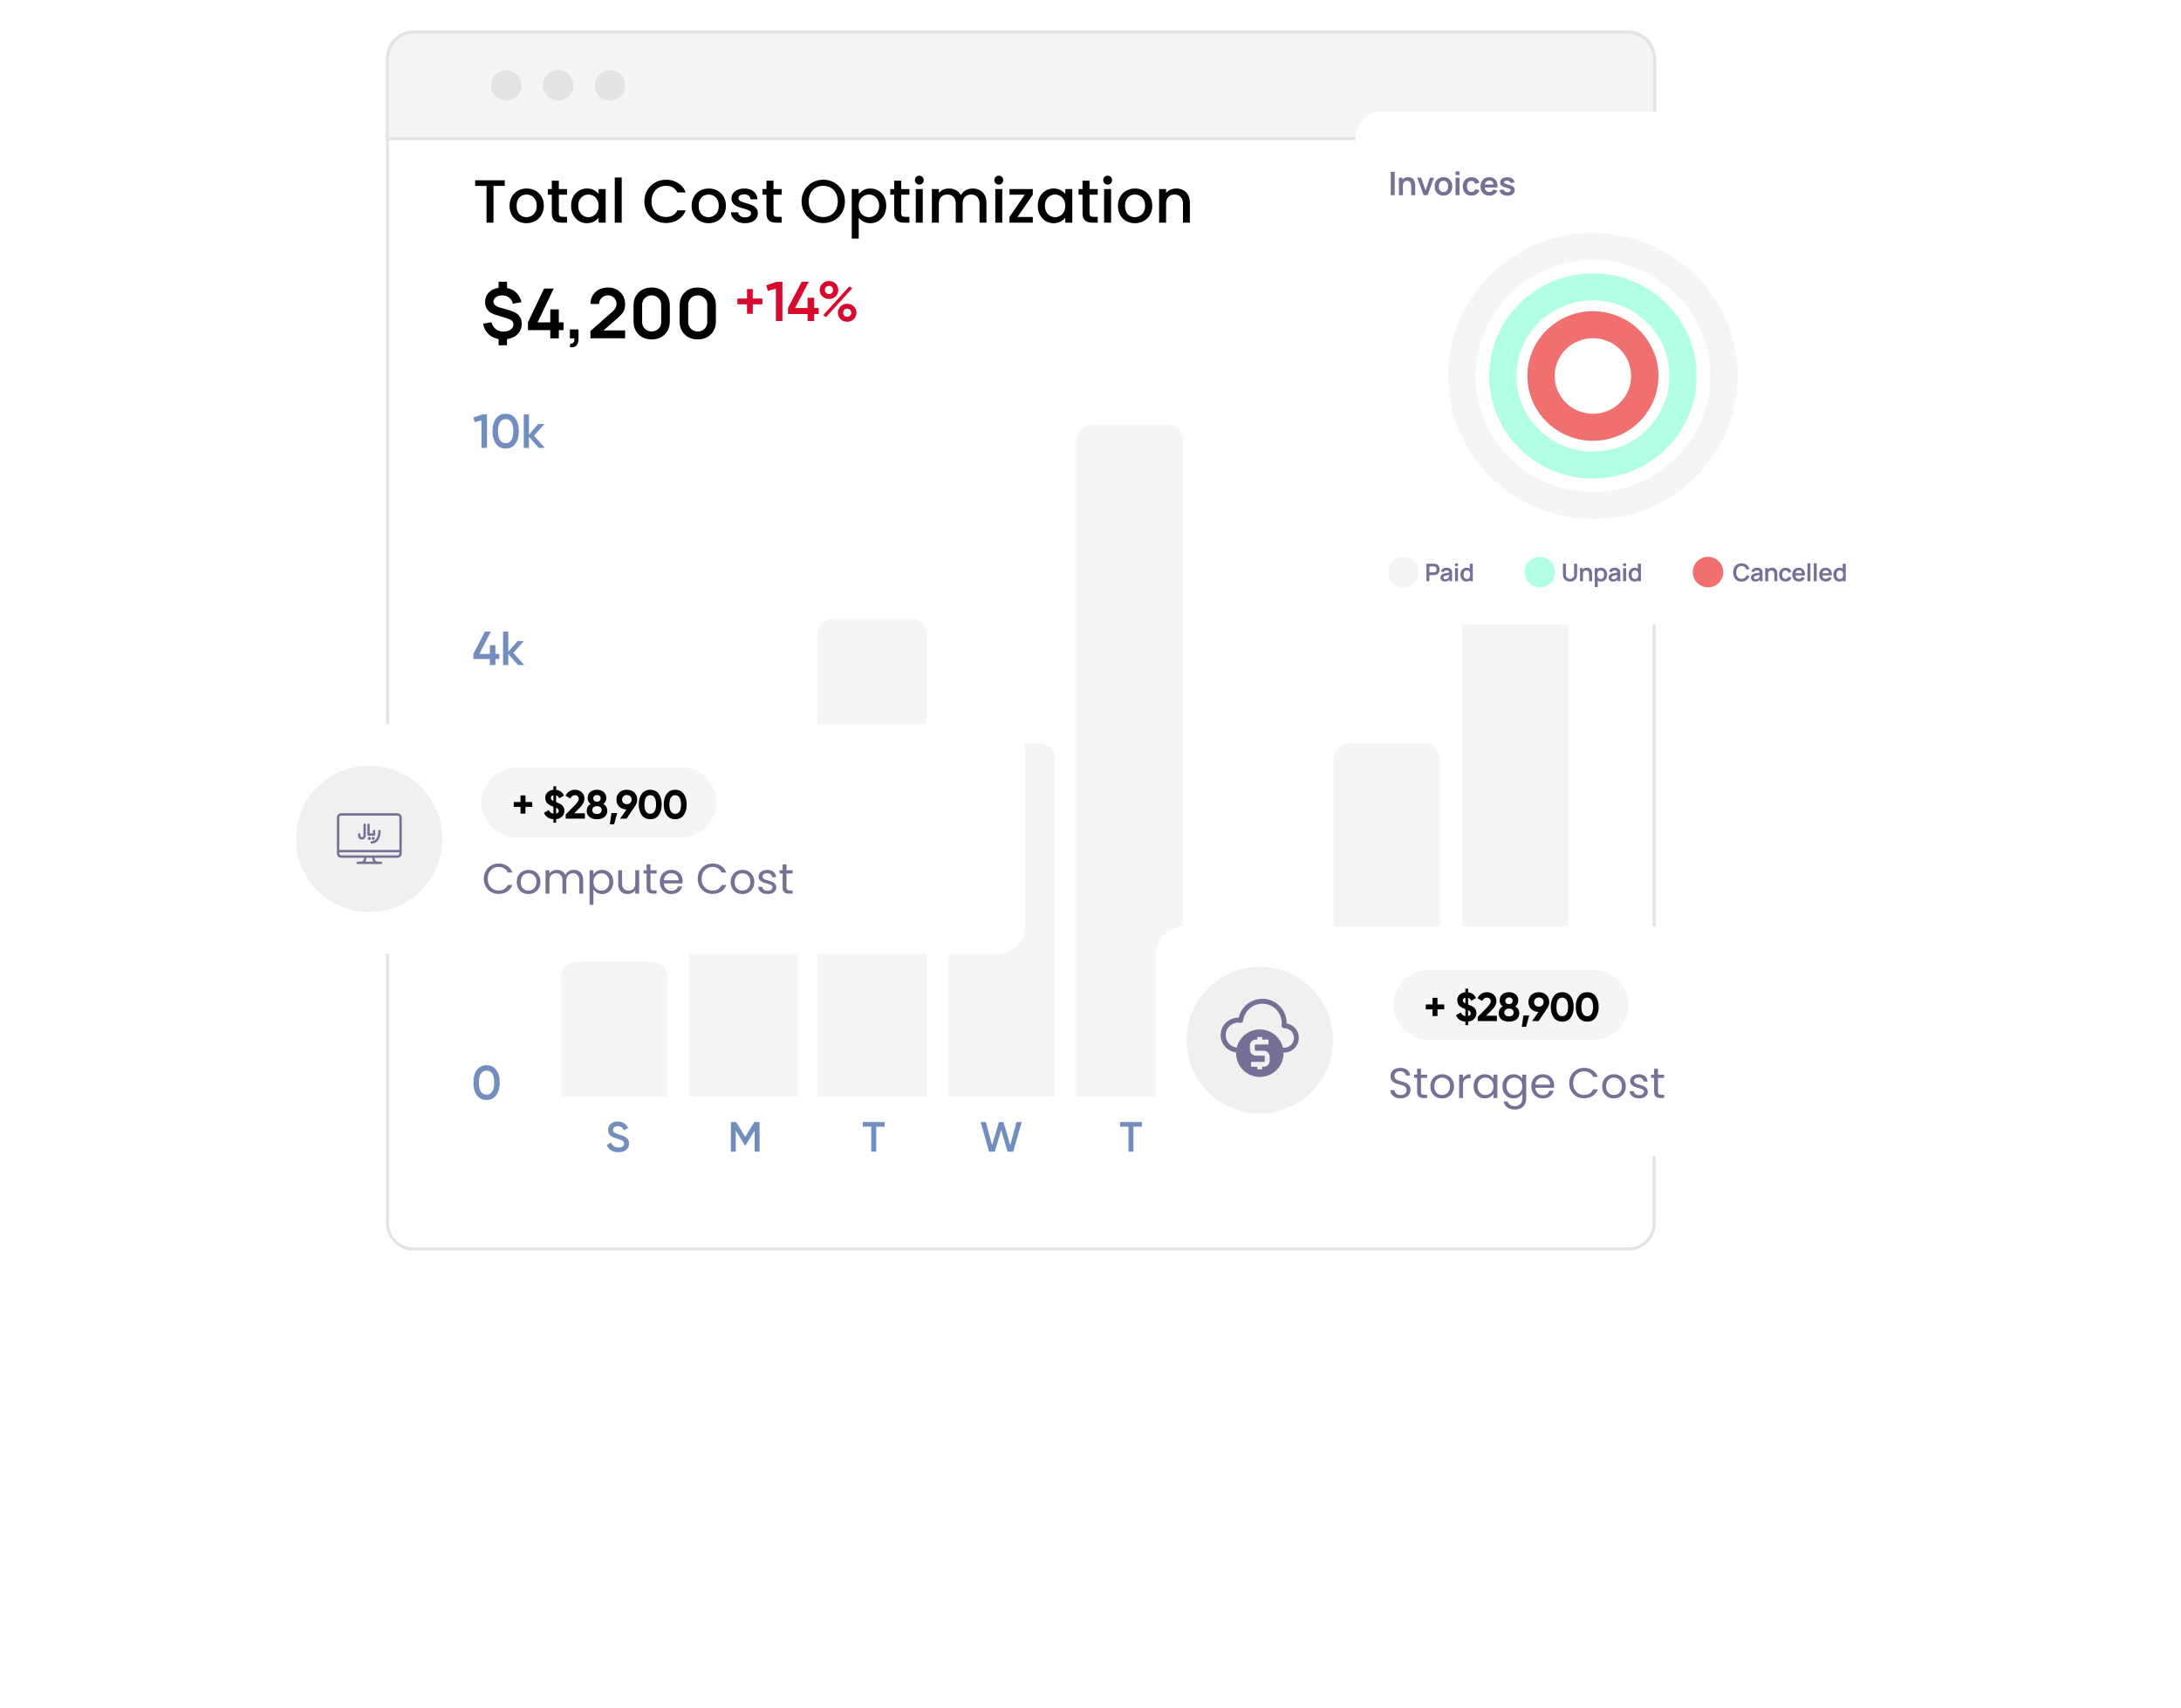 <svg xmlns="http://www.w3.org/2000/svg" width="715" height="560" viewBox="0 0 715 560" fill="none"><g filter="url(#filter0_d_1_1617)"><path d="M126.549 19C126.549 14.029 130.578 10 135.549 10H533.799C538.769 10 542.799 14.029 542.799 19V369.735V401C542.799 405.971 538.769 410 533.799 410H499.383H135.549C130.578 410 126.549 405.971 126.549 401V19Z" fill="white"></path><path d="M127.049 19C127.049 14.306 130.854 10.5 135.549 10.5H533.799C538.493 10.5 542.299 14.306 542.299 19V369.735V401C542.299 405.694 538.493 409.5 533.799 409.5H499.383H135.549C130.854 409.5 127.049 405.694 127.049 401V19Z" stroke="#E4E4E7"></path></g><path d="M127 20C127 14.702 130.657 10.5 135.675 10.5H533.325C538.377 10.5 542.5 14.738 542.5 20V45.5H127V20Z" fill="#F5F5F5" stroke="#E4E4E7"></path><path d="M171 28C171 30.761 168.761 33 166 33C163.239 33 161 30.761 161 28C161 25.239 163.239 23 166 23C168.761 23 171 25.239 171 28Z" fill="#E4E4E7"></path><path d="M188 28C188 30.761 185.761 33 183 33C180.239 33 178 30.761 178 28C178 25.239 180.239 23 183 23C185.761 23 188 25.239 188 28Z" fill="#E4E4E7"></path><path d="M205 28C205 30.761 202.761 33 200 33C197.239 33 195 30.761 195 28C195 25.239 197.239 23 200 23C202.761 23 205 25.239 205 28Z" fill="#E4E4E7"></path><path d="M163.453 113.193V110.505H166.218V113.193H163.453ZM163.453 95.044V92.355H166.218V95.044H163.453ZM164.899 111.276C163.736 111.276 162.696 111.065 161.778 110.641C160.86 110.218 160.106 109.62 159.517 108.849C158.936 108.078 158.565 107.162 158.404 106.104L161.135 105.673C161.349 106.603 161.808 107.344 162.512 107.896C163.224 108.44 164.073 108.713 165.059 108.713C166.008 108.713 166.788 108.493 167.4 108.055C168.012 107.609 168.318 107.045 168.318 106.365C168.318 105.888 168.173 105.503 167.882 105.208C167.591 104.905 167.125 104.656 166.482 104.459L162.501 103.234C160.183 102.523 159.024 101.131 159.024 99.059C159.024 98.091 159.257 97.248 159.724 96.53C160.198 95.804 160.864 95.248 161.72 94.862C162.577 94.469 163.587 94.276 164.75 94.284C165.828 94.291 166.788 94.484 167.63 94.862C168.479 95.24 169.183 95.785 169.741 96.496C170.307 97.207 170.709 98.061 170.946 99.059L168.112 99.57C168.004 99.033 167.794 98.56 167.481 98.152C167.167 97.744 166.773 97.426 166.299 97.199C165.824 96.972 165.297 96.851 164.715 96.836C164.157 96.829 163.656 96.915 163.212 97.097C162.768 97.271 162.416 97.52 162.156 97.846C161.896 98.163 161.766 98.522 161.766 98.923C161.766 99.37 161.946 99.751 162.306 100.069C162.673 100.387 163.25 100.659 164.038 100.886L167.01 101.736C168.441 102.145 169.469 102.701 170.097 103.404C170.732 104.1 171.049 105.026 171.049 106.183C171.049 107.196 170.793 108.085 170.28 108.849C169.768 109.613 169.049 110.21 168.123 110.641C167.197 111.065 166.123 111.276 164.899 111.276Z" fill="black"></path><path d="M180.399 110.936V108.236H173.078V105.684L178.368 94.601H181.523L176.234 105.684H180.399V101.43H183.199V105.684H184.748V108.236H183.199V110.936H180.399Z" fill="black"></path><path d="M186.822 113.829L186.982 112.649C187.334 112.679 187.613 112.619 187.82 112.467C188.026 112.324 188.164 112.116 188.233 111.844C188.309 111.579 188.329 111.276 188.29 110.936H186.822V108.021H189.656V111.05C189.656 112.04 189.419 112.789 188.944 113.296C188.47 113.802 187.762 113.98 186.822 113.829Z" fill="black"></path><path d="M193.562 110.913V108.531L200.63 102.304C201.181 101.82 201.563 101.362 201.777 100.931C201.992 100.5 202.099 100.084 202.099 99.683C202.099 99.139 201.98 98.655 201.743 98.231C201.506 97.8 201.177 97.46 200.756 97.21C200.343 96.961 199.865 96.836 199.322 96.836C198.748 96.836 198.24 96.968 197.796 97.233C197.36 97.49 197.019 97.834 196.775 98.265C196.53 98.696 196.415 99.162 196.43 99.661H193.585C193.585 98.572 193.83 97.623 194.319 96.813C194.816 96.004 195.497 95.376 196.362 94.93C197.234 94.484 198.24 94.261 199.379 94.261C200.435 94.261 201.384 94.496 202.225 94.964C203.066 95.426 203.728 96.069 204.21 96.893C204.692 97.71 204.933 98.651 204.933 99.717C204.933 100.496 204.826 101.15 204.612 101.68C204.397 102.209 204.076 102.697 203.648 103.143C203.227 103.589 202.703 104.085 202.076 104.629L197.062 109.019L196.809 108.338H204.933V110.913H193.562Z" fill="black"></path><path d="M213.635 111.276C212.465 111.276 211.432 111.031 210.537 110.539C209.642 110.04 208.942 109.348 208.437 108.463C207.94 107.578 207.691 106.557 207.691 105.4V100.137C207.691 98.98 207.94 97.959 208.437 97.074C208.942 96.189 209.642 95.501 210.537 95.01C211.432 94.511 212.465 94.261 213.635 94.261C214.806 94.261 215.834 94.511 216.722 95.01C217.617 95.501 218.317 96.189 218.822 97.074C219.326 97.959 219.579 98.98 219.579 100.137V105.4C219.579 106.557 219.326 107.578 218.822 108.463C218.317 109.348 217.617 110.04 216.722 110.539C215.834 111.031 214.806 111.276 213.635 111.276ZM213.635 108.679C214.217 108.679 214.744 108.543 215.219 108.27C215.693 107.991 216.068 107.62 216.343 107.159C216.618 106.69 216.756 106.168 216.756 105.593V99.933C216.756 99.351 216.618 98.829 216.343 98.367C216.068 97.899 215.693 97.528 215.219 97.256C214.744 96.976 214.217 96.836 213.635 96.836C213.054 96.836 212.526 96.976 212.052 97.256C211.577 97.528 211.203 97.899 210.927 98.367C210.652 98.829 210.514 99.351 210.514 99.933V105.593C210.514 106.168 210.652 106.69 210.927 107.159C211.203 107.62 211.577 107.991 212.052 108.27C212.526 108.543 213.054 108.679 213.635 108.679Z" fill="black"></path><path d="M228.74 111.276C227.57 111.276 226.537 111.031 225.642 110.539C224.747 110.04 224.047 109.348 223.542 108.463C223.045 107.578 222.796 106.557 222.796 105.4V100.137C222.796 98.98 223.045 97.959 223.542 97.074C224.047 96.189 224.747 95.501 225.642 95.01C226.537 94.511 227.57 94.261 228.74 94.261C229.91 94.261 230.939 94.511 231.827 95.01C232.722 95.501 233.422 96.189 233.926 97.074C234.431 97.959 234.684 98.98 234.684 100.137V105.4C234.684 106.557 234.431 107.578 233.926 108.463C233.422 109.348 232.722 110.04 231.827 110.539C230.939 111.031 229.91 111.276 228.74 111.276ZM228.74 108.679C229.321 108.679 229.849 108.543 230.323 108.27C230.798 107.991 231.173 107.62 231.448 107.159C231.723 106.69 231.861 106.168 231.861 105.593V99.933C231.861 99.351 231.723 98.829 231.448 98.367C231.173 97.899 230.798 97.528 230.323 97.256C229.849 96.976 229.321 96.836 228.74 96.836C228.159 96.836 227.631 96.976 227.157 97.256C226.682 97.528 226.307 97.899 226.032 98.367C225.757 98.829 225.619 99.351 225.619 99.933V105.593C225.619 106.168 225.757 106.69 226.032 107.159C226.307 107.62 226.682 107.991 227.157 108.27C227.631 108.543 228.159 108.679 228.74 108.679Z" fill="black"></path><path d="M249.939 97.883V99.763H246.787V102.878H244.886V99.763H241.734V97.883H244.886V94.767H246.787V97.883H249.939Z" fill="#D80A2D"></path><path d="M254.634 92.371H256.498V105.274H254.354V94.638L251.725 95.376L251.203 93.569L254.634 92.371Z" fill="#D80A2D"></path><path d="M268.396 100.979V102.952H266.904V105.274H264.741V102.952H258.327V100.979L262.82 92.371H265.151L260.658 100.979H264.741V97.624H266.904V100.979H268.396Z" fill="#D80A2D"></path><path d="M273.938 97.182C273.367 97.747 272.646 98.03 271.776 98.03C270.905 98.03 270.178 97.747 269.594 97.182C269.01 96.605 268.718 95.904 268.718 95.081C268.718 94.257 269.01 93.563 269.594 92.998C270.178 92.42 270.905 92.131 271.776 92.131C272.646 92.131 273.367 92.414 273.938 92.979C274.523 93.545 274.815 94.245 274.815 95.081C274.815 95.904 274.523 96.605 273.938 97.182ZM271.757 96.408C272.155 96.408 272.478 96.279 272.726 96.021C272.975 95.763 273.099 95.449 273.099 95.081C273.099 94.7 272.975 94.38 272.726 94.122C272.478 93.864 272.155 93.735 271.757 93.735C271.372 93.735 271.055 93.864 270.806 94.122C270.557 94.38 270.433 94.7 270.433 95.081C270.433 95.449 270.557 95.763 270.806 96.021C271.055 96.279 271.372 96.408 271.757 96.408ZM269.818 103.376L278.413 93.919L279.42 94.491L270.825 103.966L269.818 103.376ZM277.742 105.495C276.872 105.495 276.145 105.213 275.561 104.648C274.976 104.07 274.684 103.37 274.684 102.546C274.684 101.723 274.976 101.029 275.561 100.463C276.145 99.886 276.872 99.597 277.742 99.597C278.6 99.597 279.321 99.886 279.905 100.463C280.489 101.029 280.781 101.723 280.781 102.546C280.781 103.37 280.489 104.07 279.905 104.648C279.321 105.213 278.6 105.495 277.742 105.495ZM277.724 103.873C278.121 103.873 278.445 103.744 278.693 103.486C278.942 103.228 279.066 102.915 279.066 102.546C279.066 102.165 278.942 101.846 278.693 101.588C278.445 101.33 278.121 101.201 277.724 101.201C277.338 101.201 277.021 101.33 276.773 101.588C276.524 101.846 276.4 102.165 276.4 102.546C276.4 102.915 276.524 103.228 276.773 103.486C277.021 103.744 277.338 103.873 277.724 103.873Z" fill="#D80A2D"></path><path d="M158.082 135.866H159.652V146.856H157.847V137.797L155.633 138.425L155.193 136.887L158.082 135.866Z" fill="#718EBF"></path><path d="M168.948 145.506C168.194 146.542 167.137 147.06 165.776 147.06C164.416 147.06 163.353 146.542 162.589 145.506C161.836 144.47 161.459 143.088 161.459 141.361C161.459 139.634 161.836 138.253 162.589 137.216C163.353 136.18 164.416 135.662 165.776 135.662C167.137 135.662 168.194 136.18 168.948 137.216C169.712 138.253 170.094 139.634 170.094 141.361C170.094 143.088 169.712 144.47 168.948 145.506ZM165.776 145.302C166.593 145.302 167.215 144.962 167.645 144.281C168.074 143.601 168.288 142.628 168.288 141.361C168.288 140.095 168.074 139.121 167.645 138.441C167.215 137.761 166.593 137.421 165.776 137.421C164.97 137.421 164.348 137.761 163.908 138.441C163.479 139.121 163.264 140.095 163.264 141.361C163.264 142.628 163.479 143.601 163.908 144.281C164.348 144.962 164.97 145.302 165.776 145.302Z" fill="#718EBF"></path><path d="M178.648 146.856H176.623L173.405 143.23V146.856H171.709V135.866H173.405V142.476L176.45 139.006H178.523L175.069 142.853L178.648 146.856Z" fill="#718EBF"></path><path d="M163.671 214.392V216.072H162.415V218.05H160.594V216.072H155.193V214.392L158.977 207.06H160.94L157.156 214.392H160.594V211.535H162.415V214.392H163.671Z" fill="#718EBF"></path><path d="M171.868 218.05H169.843L166.624 214.424V218.05H164.929V207.06H166.624V213.67L169.67 210.2H171.742L168.288 214.047L171.868 218.05Z" fill="#718EBF"></path><path d="M155.225 289.244V287.831L159.056 283.922C159.987 282.991 160.453 282.185 160.453 281.504C160.453 280.971 160.291 280.557 159.966 280.264C159.652 279.961 159.249 279.809 158.757 279.809C157.836 279.809 157.156 280.264 156.716 281.175L155.193 280.28C155.539 279.547 156.025 278.992 156.653 278.616C157.281 278.239 157.977 278.05 158.742 278.05C159.704 278.05 160.531 278.354 161.222 278.961C161.913 279.568 162.258 280.395 162.258 281.442C162.258 282.561 161.636 283.755 160.39 285.021L157.909 287.502H162.462V289.244H155.225Z" fill="#718EBF"></path><path d="M170.977 289.244H168.951L165.733 285.618V289.244H164.037V278.254H165.733V284.864L168.779 281.394H170.851L167.397 285.241L170.977 289.244Z" fill="#718EBF"></path><path d="M162.682 359.088C161.929 360.125 160.872 360.643 159.511 360.643C158.15 360.643 157.088 360.125 156.324 359.088C155.57 358.052 155.193 356.671 155.193 354.944C155.193 353.217 155.57 351.835 156.324 350.799C157.088 349.763 158.15 349.244 159.511 349.244C160.872 349.244 161.929 349.763 162.682 350.799C163.446 351.835 163.828 353.217 163.828 354.944C163.828 356.671 163.446 358.052 162.682 359.088ZM159.511 358.884C160.327 358.884 160.95 358.544 161.379 357.864C161.808 357.183 162.023 356.21 162.023 354.944C162.023 353.677 161.808 352.704 161.379 352.023C160.95 351.343 160.327 351.003 159.511 351.003C158.705 351.003 158.082 351.343 157.643 352.023C157.213 352.704 156.999 353.677 156.999 354.944C156.999 356.21 157.213 357.183 157.643 357.864C158.082 358.544 158.705 358.884 159.511 358.884Z" fill="#718EBF"></path><path d="M202.736 377.769C201.79 377.769 200.984 377.556 200.319 377.13C199.663 376.704 199.204 376.121 198.941 375.38L200.333 374.574C200.726 375.667 201.541 376.213 202.778 376.213C203.387 376.213 203.842 376.098 204.141 375.866C204.451 375.625 204.605 375.315 204.605 374.935C204.605 374.537 204.441 374.236 204.113 374.032C203.785 373.819 203.204 373.587 202.371 373.337C201.902 373.198 201.523 373.069 201.232 372.948C200.942 372.828 200.633 372.661 200.305 372.448C199.986 372.226 199.747 371.953 199.588 371.628C199.429 371.304 199.349 370.924 199.349 370.489C199.349 369.628 199.658 368.947 200.277 368.447C200.895 367.937 201.64 367.683 202.511 367.683C203.298 367.683 203.987 367.872 204.577 368.252C205.167 368.632 205.622 369.155 205.94 369.822L204.577 370.6C204.165 369.693 203.476 369.239 202.511 369.239C202.043 369.239 201.668 369.35 201.387 369.572C201.106 369.785 200.965 370.077 200.965 370.447C200.965 370.809 201.106 371.096 201.387 371.309C201.677 371.513 202.197 371.73 202.947 371.962C203.322 372.082 203.593 372.175 203.762 372.24C203.94 372.295 204.184 372.388 204.493 372.518C204.811 372.647 205.05 372.777 205.21 372.907C205.369 373.036 205.537 373.198 205.715 373.393C205.903 373.587 206.034 373.81 206.109 374.06C206.184 374.31 206.221 374.592 206.221 374.907C206.221 375.787 205.898 376.487 205.252 377.005C204.615 377.515 203.776 377.769 202.736 377.769Z" fill="#718EBF"></path><path d="M183.84 320.52C183.84 317.643 186.199 315.31 189.11 315.31H213.481C216.392 315.31 218.751 317.643 218.751 320.52V359.558H183.84V320.52Z" fill="#F5F5F5"></path><path d="M249.016 367.864V377.589H247.4V370.656L244.406 375.547H244.209L241.216 370.643V377.589H239.6V367.864H241.342L244.308 372.727L247.287 367.864H249.016Z" fill="#718EBF"></path><path d="M225.91 297.512C225.91 294.634 228.27 292.302 231.18 292.302H256.446C259.357 292.302 261.717 294.634 261.717 297.512V359.558H225.91V297.512Z" fill="#F5F5F5"></path><path d="M290.019 367.861V369.39H287.25V377.587H285.634V369.39H282.852V367.861H290.019Z" fill="#718EBF"></path><path d="M267.984 208.13C267.984 205.253 270.344 202.92 273.255 202.92H298.521C301.431 202.92 303.791 205.253 303.791 208.13V359.557H267.984V208.13Z" fill="#F5F5F5"></path><path d="M324.261 377.588L321.479 367.863H323.179L325.245 375.463L327.48 367.863H328.969L331.19 375.463L333.256 367.863H334.956L332.174 377.588H330.304L328.224 370.489L326.13 377.588H324.261Z" fill="#718EBF"></path><path d="M310.953 248.838C310.953 245.96 313.313 243.627 316.223 243.627H340.594C343.505 243.627 345.864 245.96 345.864 248.838V359.557H310.953V248.838Z" fill="#F5F5F5"></path><path d="M374.343 367.864V369.392H371.575V377.589H369.958V369.392H367.176V367.864H374.343Z" fill="#718EBF"></path><path d="M353.025 144.414C353.025 141.536 355.385 139.203 358.296 139.203H382.666C385.577 139.203 387.937 141.536 387.937 144.414V359.557H353.025V144.414Z" fill="#F5F5F5"></path><path d="M417.786 369.39H413.64V372.114H417.645V373.642H413.64V377.588H412.023V367.862H417.786V369.39Z" fill="#718EBF"></path><path d="M395.096 320.52C395.096 317.643 397.455 315.31 400.366 315.31H424.737C427.647 315.31 430.007 317.643 430.007 320.52V359.558H395.096V320.52Z" fill="white"></path><path d="M455.707 377.768C454.76 377.768 453.955 377.555 453.289 377.129C452.634 376.703 452.174 376.119 451.912 375.378L453.303 374.572C453.697 375.665 454.512 376.212 455.749 376.212C456.358 376.212 456.812 376.096 457.112 375.865C457.421 375.624 457.576 375.313 457.576 374.934C457.576 374.535 457.412 374.234 457.084 374.031C456.756 373.818 456.175 373.586 455.341 373.336C454.873 373.197 454.493 373.067 454.203 372.947C453.912 372.826 453.603 372.66 453.275 372.447C452.957 372.224 452.718 371.951 452.559 371.627C452.399 371.303 452.32 370.923 452.32 370.488C452.32 369.626 452.629 368.945 453.247 368.445C453.866 367.936 454.61 367.681 455.482 367.681C456.269 367.681 456.958 367.871 457.548 368.251C458.138 368.631 458.592 369.154 458.911 369.821L457.548 370.599C457.136 369.691 456.447 369.237 455.482 369.237C455.013 369.237 454.639 369.348 454.358 369.571C454.076 369.784 453.936 370.076 453.936 370.446C453.936 370.807 454.076 371.094 454.358 371.307C454.648 371.511 455.168 371.729 455.918 371.96C456.292 372.081 456.564 372.173 456.733 372.238C456.911 372.294 457.154 372.387 457.463 372.516C457.782 372.646 458.021 372.776 458.18 372.905C458.339 373.035 458.508 373.197 458.686 373.391C458.874 373.586 459.005 373.808 459.08 374.058C459.155 374.308 459.192 374.591 459.192 374.906C459.192 375.786 458.869 376.485 458.222 377.004C457.585 377.513 456.747 377.768 455.707 377.768Z" fill="#718EBF"></path><path d="M437.17 248.838C437.17 245.96 439.529 243.627 442.44 243.627H466.811C469.722 243.627 472.081 245.96 472.081 248.838V359.557H437.17V248.838Z" fill="#F5F5F5"></path><path d="M499.627 377.768C498.68 377.768 497.875 377.555 497.209 377.129C496.553 376.703 496.094 376.12 495.832 375.379L497.223 374.573C497.617 375.666 498.432 376.212 499.669 376.212C500.278 376.212 500.732 376.097 501.032 375.865C501.341 375.624 501.496 375.314 501.496 374.934C501.496 374.536 501.332 374.235 501.004 374.031C500.676 373.818 500.095 373.586 499.261 373.336C498.793 373.197 498.413 373.068 498.123 372.947C497.832 372.827 497.523 372.66 497.195 372.447C496.877 372.225 496.638 371.952 496.479 371.627C496.319 371.303 496.24 370.923 496.24 370.488C496.24 369.627 496.549 368.946 497.167 368.446C497.786 367.936 498.53 367.682 499.402 367.682C500.189 367.682 500.877 367.871 501.468 368.251C502.058 368.631 502.512 369.154 502.831 369.821L501.468 370.599C501.055 369.691 500.367 369.238 499.402 369.238C498.933 369.238 498.559 369.349 498.277 369.571C497.996 369.784 497.856 370.076 497.856 370.446C497.856 370.808 497.996 371.095 498.277 371.308C498.568 371.512 499.088 371.729 499.837 371.961C500.212 372.081 500.484 372.174 500.653 372.239C500.831 372.294 501.074 372.387 501.383 372.517C501.702 372.646 501.941 372.776 502.1 372.906C502.259 373.035 502.428 373.197 502.606 373.392C502.793 373.586 502.925 373.809 503 374.059C503.075 374.309 503.112 374.591 503.112 374.906C503.112 375.786 502.789 376.486 502.142 377.004C501.505 377.514 500.667 377.768 499.627 377.768Z" fill="#718EBF"></path><path d="M479.242 193.084C479.242 190.207 481.602 187.874 484.512 187.874H508.883C511.794 187.874 514.153 190.207 514.153 193.084V359.556H479.242V193.084Z" fill="#F5F5F5"></path><g filter="url(#filter1_dddddd_1_1617)"><path d="M444.332 45.397C444.332 40.51 448.34 36.548 453.284 36.548H592.034C596.977 36.548 600.985 40.51 600.985 45.397V195.84C600.985 200.727 596.977 204.689 592.034 204.689H453.284C448.34 204.689 444.332 200.727 444.332 195.84V45.397Z" fill="white"></path></g><path d="M465.074 187.565C465.074 190.327 462.836 192.565 460.074 192.565C457.313 192.565 455.074 190.327 455.074 187.565C455.074 184.804 457.313 182.565 460.074 182.565C462.836 182.565 465.074 184.804 465.074 187.565Z" fill="#F5F5F5"></path><path d="M467.634 190.565V184.805H470.014C470.07 184.805 470.142 184.808 470.23 184.813C470.318 184.816 470.4 184.824 470.474 184.837C470.808 184.888 471.082 184.998 471.298 185.169C471.517 185.34 471.678 185.556 471.782 185.817C471.889 186.076 471.942 186.364 471.942 186.681C471.942 186.996 471.889 187.284 471.782 187.545C471.676 187.804 471.513 188.018 471.294 188.189C471.078 188.36 470.805 188.47 470.474 188.521C470.4 188.532 470.317 188.54 470.226 188.545C470.138 188.55 470.068 188.553 470.014 188.553H468.598V190.565H467.634ZM468.598 187.653H469.974C470.028 187.653 470.088 187.65 470.154 187.645C470.221 187.64 470.282 187.629 470.338 187.613C470.498 187.573 470.624 187.502 470.714 187.401C470.808 187.3 470.873 187.185 470.91 187.057C470.95 186.929 470.97 186.804 470.97 186.681C470.97 186.558 470.95 186.433 470.91 186.305C470.873 186.174 470.808 186.058 470.714 185.957C470.624 185.856 470.498 185.785 470.338 185.745C470.282 185.729 470.221 185.72 470.154 185.717C470.088 185.712 470.028 185.709 469.974 185.709H468.598V187.653Z" fill="#757095"></path><path d="M473.682 190.685C473.37 190.685 473.106 190.626 472.89 190.509C472.674 190.389 472.51 190.23 472.398 190.033C472.289 189.836 472.234 189.618 472.234 189.381C472.234 189.173 472.269 188.986 472.338 188.821C472.408 188.653 472.514 188.509 472.658 188.389C472.802 188.266 472.989 188.166 473.218 188.089C473.392 188.033 473.594 187.982 473.826 187.937C474.061 187.892 474.314 187.85 474.586 187.813C474.861 187.773 475.148 187.73 475.446 187.685L475.102 187.881C475.105 187.582 475.038 187.362 474.902 187.221C474.766 187.08 474.537 187.009 474.214 187.009C474.02 187.009 473.832 187.054 473.65 187.145C473.469 187.236 473.342 187.392 473.27 187.613L472.39 187.337C472.497 186.972 472.7 186.678 472.998 186.457C473.3 186.236 473.705 186.125 474.214 186.125C474.598 186.125 474.936 186.188 475.226 186.313C475.52 186.438 475.737 186.644 475.878 186.929C475.956 187.081 476.002 187.237 476.018 187.397C476.034 187.554 476.042 187.726 476.042 187.913V190.565H475.198V189.629L475.338 189.781C475.144 190.093 474.916 190.322 474.654 190.469C474.396 190.613 474.072 190.685 473.682 190.685ZM473.874 189.917C474.093 189.917 474.28 189.878 474.434 189.801C474.589 189.724 474.712 189.629 474.802 189.517C474.896 189.405 474.958 189.3 474.99 189.201C475.041 189.078 475.069 188.938 475.074 188.781C475.082 188.621 475.086 188.492 475.086 188.393L475.382 188.481C475.092 188.526 474.842 188.566 474.634 188.601C474.426 188.636 474.248 188.669 474.098 188.701C473.949 188.73 473.817 188.764 473.702 188.801C473.59 188.841 473.496 188.888 473.418 188.941C473.341 188.994 473.281 189.056 473.238 189.125C473.198 189.194 473.178 189.276 473.178 189.369C473.178 189.476 473.205 189.57 473.258 189.653C473.312 189.733 473.389 189.797 473.49 189.845C473.594 189.893 473.722 189.917 473.874 189.917Z" fill="#757095"></path><path d="M477.004 185.589V184.705H477.968V185.589H477.004ZM477.004 190.565V186.245H477.968V190.565H477.004Z" fill="#757095"></path><path d="M480.738 190.685C480.341 190.685 479.994 190.585 479.698 190.385C479.402 190.185 479.173 189.913 479.01 189.569C478.847 189.225 478.766 188.837 478.766 188.405C478.766 187.968 478.847 187.578 479.01 187.237C479.175 186.893 479.409 186.622 479.71 186.425C480.011 186.225 480.366 186.125 480.774 186.125C481.185 186.125 481.529 186.225 481.806 186.425C482.086 186.622 482.298 186.893 482.442 187.237C482.586 187.581 482.658 187.97 482.658 188.405C482.658 188.834 482.586 189.222 482.442 189.569C482.298 189.913 482.083 190.185 481.798 190.385C481.513 190.585 481.159 190.685 480.738 190.685ZM480.886 189.821C481.145 189.821 481.353 189.762 481.51 189.645C481.67 189.525 481.786 189.358 481.858 189.145C481.933 188.932 481.97 188.685 481.97 188.405C481.97 188.122 481.933 187.876 481.858 187.665C481.786 187.452 481.673 187.286 481.518 187.169C481.363 187.049 481.163 186.989 480.918 186.989C480.659 186.989 480.446 187.053 480.278 187.181C480.11 187.306 479.986 187.477 479.906 187.693C479.826 187.906 479.786 188.144 479.786 188.405C479.786 188.669 479.825 188.909 479.902 189.125C479.982 189.338 480.103 189.508 480.266 189.633C480.429 189.758 480.635 189.821 480.886 189.821ZM481.97 190.565V187.533H481.85V184.805H482.822V190.565H481.97Z" fill="#757095"></path><path d="M509.822 187.565C509.822 190.327 507.583 192.565 504.822 192.565C502.06 192.565 499.822 190.327 499.822 187.565C499.822 184.804 502.06 182.565 504.822 182.565C507.583 182.565 509.822 184.804 509.822 187.565Z" fill="#B1FFE4"></path><path d="M514.702 190.685C514.243 190.685 513.839 190.592 513.49 190.405C513.143 190.218 512.871 189.956 512.674 189.617C512.479 189.278 512.382 188.881 512.382 188.425V184.813L513.358 184.805V188.401C513.358 188.617 513.394 188.81 513.466 188.981C513.541 189.152 513.641 189.297 513.766 189.417C513.891 189.534 514.035 189.624 514.198 189.685C514.361 189.746 514.529 189.777 514.702 189.777C514.881 189.777 515.05 189.746 515.21 189.685C515.373 189.621 515.517 189.53 515.642 189.413C515.767 189.293 515.866 189.148 515.938 188.977C516.01 188.806 516.046 188.614 516.046 188.401V184.805H517.022V188.425C517.022 188.881 516.923 189.278 516.726 189.617C516.531 189.956 516.259 190.218 515.91 190.405C515.563 190.592 515.161 190.685 514.702 190.685Z" fill="#757095"></path><path d="M520.968 190.565V188.485C520.968 188.349 520.958 188.198 520.94 188.033C520.921 187.868 520.877 187.709 520.808 187.557C520.741 187.402 520.64 187.276 520.504 187.177C520.37 187.078 520.189 187.029 519.96 187.029C519.837 187.029 519.716 187.049 519.596 187.089C519.476 187.129 519.366 187.198 519.268 187.297C519.172 187.393 519.094 187.526 519.036 187.697C518.977 187.865 518.948 188.081 518.948 188.345L518.376 188.101C518.376 187.733 518.446 187.4 518.588 187.101C518.732 186.802 518.942 186.565 519.22 186.389C519.497 186.21 519.838 186.121 520.244 186.121C520.564 186.121 520.828 186.174 521.036 186.281C521.244 186.388 521.409 186.524 521.532 186.689C521.654 186.854 521.745 187.03 521.804 187.217C521.862 187.404 521.9 187.581 521.916 187.749C521.934 187.914 521.944 188.049 521.944 188.153V190.565H520.968ZM517.972 190.565V186.245H518.832V187.585H518.948V190.565H517.972Z" fill="#757095"></path><path d="M524.903 190.685C524.482 190.685 524.129 190.585 523.843 190.385C523.558 190.185 523.343 189.913 523.199 189.569C523.055 189.222 522.983 188.834 522.983 188.405C522.983 187.97 523.055 187.581 523.199 187.237C523.343 186.893 523.554 186.622 523.831 186.425C524.111 186.225 524.457 186.125 524.867 186.125C525.275 186.125 525.629 186.225 525.927 186.425C526.229 186.622 526.462 186.893 526.627 187.237C526.793 187.578 526.875 187.968 526.875 188.405C526.875 188.837 526.794 189.225 526.631 189.569C526.469 189.913 526.239 190.185 525.943 190.385C525.647 190.585 525.301 190.685 524.903 190.685ZM522.819 192.485V186.245H523.671V189.277H523.791V192.485H522.819ZM524.755 189.821C525.006 189.821 525.213 189.758 525.375 189.633C525.538 189.508 525.658 189.338 525.735 189.125C525.815 188.909 525.855 188.669 525.855 188.405C525.855 188.144 525.815 187.906 525.735 187.693C525.655 187.477 525.531 187.306 525.363 187.181C525.195 187.053 524.982 186.989 524.723 186.989C524.478 186.989 524.278 187.049 524.123 187.169C523.969 187.286 523.854 187.452 523.779 187.665C523.707 187.876 523.671 188.122 523.671 188.405C523.671 188.685 523.707 188.932 523.779 189.145C523.854 189.358 523.97 189.525 524.127 189.645C524.287 189.762 524.497 189.821 524.755 189.821Z" fill="#757095"></path><path d="M528.805 190.685C528.493 190.685 528.229 190.626 528.013 190.509C527.797 190.389 527.633 190.23 527.521 190.033C527.412 189.836 527.357 189.618 527.357 189.381C527.357 189.173 527.392 188.986 527.461 188.821C527.53 188.653 527.637 188.509 527.781 188.389C527.925 188.266 528.112 188.166 528.341 188.089C528.514 188.033 528.717 187.982 528.949 187.937C529.184 187.892 529.437 187.85 529.709 187.813C529.984 187.773 530.27 187.73 530.569 187.685L530.225 187.881C530.228 187.582 530.161 187.362 530.025 187.221C529.889 187.08 529.66 187.009 529.337 187.009C529.142 187.009 528.954 187.054 528.773 187.145C528.592 187.236 528.465 187.392 528.393 187.613L527.513 187.337C527.62 186.972 527.822 186.678 528.121 186.457C528.422 186.236 528.828 186.125 529.337 186.125C529.721 186.125 530.058 186.188 530.349 186.313C530.642 186.438 530.86 186.644 531.001 186.929C531.078 187.081 531.125 187.237 531.141 187.397C531.157 187.554 531.165 187.726 531.165 187.913V190.565H530.321V189.629L530.461 189.781C530.266 190.093 530.038 190.322 529.777 190.469C529.518 190.613 529.194 190.685 528.805 190.685ZM528.997 189.917C529.216 189.917 529.402 189.878 529.557 189.801C529.712 189.724 529.834 189.629 529.925 189.517C530.018 189.405 530.081 189.3 530.113 189.201C530.164 189.078 530.192 188.938 530.197 188.781C530.205 188.621 530.209 188.492 530.209 188.393L530.505 188.481C530.214 188.526 529.965 188.566 529.757 188.601C529.549 188.636 529.37 188.669 529.221 188.701C529.072 188.73 528.94 188.764 528.825 188.801C528.713 188.841 528.618 188.888 528.541 188.941C528.464 188.994 528.404 189.056 528.361 189.125C528.321 189.194 528.301 189.276 528.301 189.369C528.301 189.476 528.328 189.57 528.381 189.653C528.434 189.733 528.512 189.797 528.613 189.845C528.717 189.893 528.845 189.917 528.997 189.917Z" fill="#757095"></path><path d="M532.127 185.589V184.705H533.091V185.589H532.127ZM532.127 190.565V186.245H533.091V190.565H532.127Z" fill="#757095"></path><path d="M535.861 190.685C535.463 190.685 535.117 190.585 534.821 190.385C534.525 190.185 534.295 189.913 534.133 189.569C533.97 189.225 533.889 188.837 533.889 188.405C533.889 187.968 533.97 187.578 534.133 187.237C534.298 186.893 534.531 186.622 534.833 186.425C535.134 186.225 535.489 186.125 535.897 186.125C536.307 186.125 536.651 186.225 536.929 186.425C537.209 186.622 537.421 186.893 537.565 187.237C537.709 187.581 537.781 187.97 537.781 188.405C537.781 188.834 537.709 189.222 537.565 189.569C537.421 189.913 537.206 190.185 536.921 190.385C536.635 190.585 536.282 190.685 535.861 190.685ZM536.009 189.821C536.267 189.821 536.475 189.762 536.633 189.645C536.793 189.525 536.909 189.358 536.981 189.145C537.055 188.932 537.093 188.685 537.093 188.405C537.093 188.122 537.055 187.876 536.981 187.665C536.909 187.452 536.795 187.286 536.641 187.169C536.486 187.049 536.286 186.989 536.041 186.989C535.782 186.989 535.569 187.053 535.401 187.181C535.233 187.306 535.109 187.477 535.029 187.693C534.949 187.906 534.909 188.144 534.909 188.405C534.909 188.669 534.947 188.909 535.025 189.125C535.105 189.338 535.226 189.508 535.389 189.633C535.551 189.758 535.758 189.821 536.009 189.821ZM537.093 190.565V187.533H536.973V184.805H537.945V190.565H537.093Z" fill="#757095"></path><path d="M564.945 187.565C564.945 190.327 562.706 192.565 559.945 192.565C557.183 192.565 554.945 190.327 554.945 187.565C554.945 184.804 557.183 182.565 559.945 182.565C562.706 182.565 564.945 184.804 564.945 187.565Z" fill="#F07070"></path><path d="M570.941 190.685C570.365 190.685 569.871 190.56 569.461 190.309C569.05 190.056 568.734 189.704 568.513 189.253C568.294 188.802 568.185 188.28 568.185 187.685C568.185 187.09 568.294 186.568 568.513 186.117C568.734 185.666 569.05 185.316 569.461 185.065C569.871 184.812 570.365 184.685 570.941 184.685C571.605 184.685 572.158 184.852 572.601 185.185C573.043 185.516 573.354 185.962 573.533 186.525L572.561 186.793C572.449 186.417 572.258 186.124 571.989 185.913C571.719 185.7 571.37 185.593 570.941 185.593C570.554 185.593 570.231 185.68 569.973 185.853C569.717 186.026 569.523 186.27 569.393 186.585C569.265 186.897 569.199 187.264 569.197 187.685C569.197 188.106 569.261 188.474 569.389 188.789C569.519 189.101 569.714 189.344 569.973 189.517C570.231 189.69 570.554 189.777 570.941 189.777C571.37 189.777 571.719 189.67 571.989 189.457C572.258 189.244 572.449 188.95 572.561 188.577L573.533 188.845C573.354 189.408 573.043 189.856 572.601 190.189C572.158 190.52 571.605 190.685 570.941 190.685Z" fill="#757095"></path><path d="M575.459 190.685C575.147 190.685 574.883 190.626 574.667 190.509C574.451 190.389 574.287 190.23 574.175 190.033C574.066 189.836 574.011 189.618 574.011 189.381C574.011 189.173 574.046 188.986 574.115 188.821C574.184 188.653 574.291 188.509 574.435 188.389C574.579 188.266 574.766 188.166 574.995 188.089C575.168 188.033 575.371 187.982 575.603 187.937C575.838 187.892 576.091 187.85 576.363 187.813C576.638 187.773 576.924 187.73 577.223 187.685L576.879 187.881C576.882 187.582 576.815 187.362 576.679 187.221C576.543 187.08 576.314 187.009 575.991 187.009C575.796 187.009 575.608 187.054 575.427 187.145C575.246 187.236 575.119 187.392 575.047 187.613L574.167 187.337C574.274 186.972 574.476 186.678 574.775 186.457C575.076 186.236 575.482 186.125 575.991 186.125C576.375 186.125 576.712 186.188 577.003 186.313C577.296 186.438 577.514 186.644 577.655 186.929C577.732 187.081 577.779 187.237 577.795 187.397C577.811 187.554 577.819 187.726 577.819 187.913V190.565H576.975V189.629L577.115 189.781C576.92 190.093 576.692 190.322 576.431 190.469C576.172 190.613 575.848 190.685 575.459 190.685ZM575.651 189.917C575.87 189.917 576.056 189.878 576.211 189.801C576.366 189.724 576.488 189.629 576.579 189.517C576.672 189.405 576.735 189.3 576.767 189.201C576.818 189.078 576.846 188.938 576.851 188.781C576.859 188.621 576.863 188.492 576.863 188.393L577.159 188.481C576.868 188.526 576.619 188.566 576.411 188.601C576.203 188.636 576.024 188.669 575.875 188.701C575.726 188.73 575.594 188.764 575.479 188.801C575.367 188.841 575.272 188.888 575.195 188.941C575.118 188.994 575.058 189.056 575.015 189.125C574.975 189.194 574.955 189.276 574.955 189.369C574.955 189.476 574.982 189.57 575.035 189.653C575.088 189.733 575.166 189.797 575.267 189.845C575.371 189.893 575.499 189.917 575.651 189.917Z" fill="#757095"></path><path d="M581.688 190.565V188.485C581.688 188.349 581.679 188.198 581.66 188.033C581.642 187.868 581.598 187.709 581.528 187.557C581.462 187.402 581.36 187.276 581.224 187.177C581.091 187.078 580.91 187.029 580.68 187.029C580.558 187.029 580.436 187.049 580.316 187.089C580.196 187.129 580.087 187.198 579.988 187.297C579.892 187.393 579.815 187.526 579.756 187.697C579.698 187.865 579.668 188.081 579.668 188.345L579.096 188.101C579.096 187.733 579.167 187.4 579.308 187.101C579.452 186.802 579.663 186.565 579.94 186.389C580.218 186.21 580.559 186.121 580.964 186.121C581.284 186.121 581.548 186.174 581.756 186.281C581.964 186.388 582.13 186.524 582.252 186.689C582.375 186.854 582.466 187.03 582.524 187.217C582.583 187.404 582.62 187.581 582.636 187.749C582.655 187.914 582.664 188.049 582.664 188.153V190.565H581.688ZM578.692 190.565V186.245H579.552V187.585H579.668V190.565H578.692Z" fill="#757095"></path><path d="M585.354 190.685C584.908 190.685 584.528 190.586 584.214 190.389C583.899 190.189 583.658 189.917 583.49 189.573C583.324 189.229 583.24 188.84 583.238 188.405C583.24 187.962 583.327 187.57 583.498 187.229C583.671 186.885 583.916 186.616 584.234 186.421C584.551 186.224 584.928 186.125 585.366 186.125C585.856 186.125 586.271 186.249 586.61 186.497C586.951 186.742 587.174 187.078 587.278 187.505L586.318 187.765C586.243 187.533 586.119 187.353 585.946 187.225C585.772 187.094 585.575 187.029 585.354 187.029C585.103 187.029 584.896 187.089 584.734 187.209C584.571 187.326 584.451 187.489 584.374 187.697C584.296 187.905 584.258 188.141 584.258 188.405C584.258 188.816 584.35 189.148 584.534 189.401C584.718 189.654 584.991 189.781 585.354 189.781C585.61 189.781 585.811 189.722 585.958 189.605C586.107 189.488 586.219 189.318 586.294 189.097L587.278 189.317C587.144 189.757 586.911 190.096 586.578 190.333C586.244 190.568 585.836 190.685 585.354 190.685Z" fill="#757095"></path><path d="M589.766 190.685C589.329 190.685 588.945 190.59 588.614 190.401C588.284 190.212 588.025 189.949 587.838 189.613C587.654 189.277 587.562 188.89 587.562 188.453C587.562 187.981 587.653 187.572 587.834 187.225C588.016 186.876 588.268 186.605 588.59 186.413C588.913 186.221 589.286 186.125 589.71 186.125C590.158 186.125 590.538 186.23 590.85 186.441C591.165 186.649 591.398 186.944 591.55 187.325C591.702 187.706 591.76 188.156 591.722 188.673H590.766V188.321C590.764 187.852 590.681 187.509 590.518 187.293C590.356 187.077 590.1 186.969 589.75 186.969C589.356 186.969 589.062 187.092 588.87 187.337C588.678 187.58 588.582 187.936 588.582 188.405C588.582 188.842 588.678 189.181 588.87 189.421C589.062 189.661 589.342 189.781 589.71 189.781C589.948 189.781 590.152 189.729 590.322 189.625C590.496 189.518 590.629 189.365 590.722 189.165L591.674 189.453C591.509 189.842 591.253 190.145 590.906 190.361C590.562 190.577 590.182 190.685 589.766 190.685ZM588.278 188.673V187.945H591.25V188.673H588.278Z" fill="#757095"></path><path d="M592.535 190.565V184.685H593.499V190.565H592.535Z" fill="#757095"></path><path d="M594.617 190.565V184.685H595.581V190.565H594.617Z" fill="#757095"></path><path d="M598.583 190.685C598.146 190.685 597.762 190.59 597.431 190.401C597.1 190.212 596.842 189.949 596.655 189.613C596.471 189.277 596.379 188.89 596.379 188.453C596.379 187.981 596.47 187.572 596.651 187.225C596.832 186.876 597.084 186.605 597.407 186.413C597.73 186.221 598.103 186.125 598.527 186.125C598.975 186.125 599.355 186.23 599.667 186.441C599.982 186.649 600.215 186.944 600.367 187.325C600.519 187.706 600.576 188.156 600.539 188.673H599.583V188.321C599.58 187.852 599.498 187.509 599.335 187.293C599.172 187.077 598.916 186.969 598.567 186.969C598.172 186.969 597.879 187.092 597.687 187.337C597.495 187.58 597.399 187.936 597.399 188.405C597.399 188.842 597.495 189.181 597.687 189.421C597.879 189.661 598.159 189.781 598.527 189.781C598.764 189.781 598.968 189.729 599.139 189.625C599.312 189.518 599.446 189.365 599.539 189.165L600.491 189.453C600.326 189.842 600.07 190.145 599.723 190.361C599.379 190.577 598.999 190.685 598.583 190.685ZM597.095 188.673V187.945H600.067V188.673H597.095Z" fill="#757095"></path><path d="M603.004 190.685C602.606 190.685 602.26 190.585 601.964 190.385C601.668 190.185 601.438 189.913 601.276 189.569C601.113 189.225 601.032 188.837 601.032 188.405C601.032 187.968 601.113 187.578 601.276 187.237C601.441 186.893 601.674 186.622 601.976 186.425C602.277 186.225 602.632 186.125 603.04 186.125C603.45 186.125 603.794 186.225 604.072 186.425C604.352 186.622 604.564 186.893 604.708 187.237C604.852 187.581 604.924 187.97 604.924 188.405C604.924 188.834 604.852 189.222 604.708 189.569C604.564 189.913 604.349 190.185 604.064 190.385C603.778 190.585 603.425 190.685 603.004 190.685ZM603.152 189.821C603.41 189.821 603.618 189.762 603.776 189.645C603.936 189.525 604.052 189.358 604.124 189.145C604.198 188.932 604.236 188.685 604.236 188.405C604.236 188.122 604.198 187.876 604.124 187.665C604.052 187.452 603.938 187.286 603.784 187.169C603.629 187.049 603.429 186.989 603.184 186.989C602.925 186.989 602.712 187.053 602.544 187.181C602.376 187.306 602.252 187.477 602.172 187.693C602.092 187.906 602.052 188.144 602.052 188.405C602.052 188.669 602.09 188.909 602.168 189.125C602.248 189.338 602.369 189.508 602.532 189.633C602.694 189.758 602.901 189.821 603.152 189.821ZM604.236 190.565V187.533H604.116V184.805H605.088V190.565H604.236Z" fill="#757095"></path><path d="M455.934 63.983V56.337H457.228V63.983H455.934Z" fill="#757095"></path><path d="M462.634 63.983V61.222C462.634 61.041 462.622 60.841 462.597 60.622C462.571 60.402 462.512 60.192 462.419 59.99C462.33 59.785 462.194 59.616 462.011 59.485C461.832 59.354 461.589 59.289 461.281 59.289C461.116 59.289 460.953 59.316 460.792 59.369C460.631 59.422 460.484 59.514 460.351 59.645C460.223 59.772 460.119 59.949 460.04 60.176C459.961 60.399 459.922 60.685 459.922 61.036L459.154 60.712C459.154 60.223 459.249 59.781 459.438 59.385C459.632 58.988 459.915 58.673 460.287 58.439C460.659 58.202 461.118 58.084 461.662 58.084C462.092 58.084 462.446 58.154 462.725 58.296C463.005 58.438 463.227 58.618 463.391 58.838C463.556 59.057 463.678 59.291 463.757 59.538C463.835 59.786 463.886 60.022 463.907 60.245C463.932 60.464 463.945 60.643 463.945 60.781V63.983H462.634ZM458.611 63.983V58.248H459.766V60.027H459.922V63.983H458.611Z" fill="#757095"></path><path d="M466.7 63.983L464.594 58.248H465.889L467.35 62.406L468.805 58.248H470.105L467.999 63.983H466.7Z" fill="#757095"></path><path d="M473.206 64.142C472.626 64.142 472.119 64.013 471.686 63.754C471.253 63.496 470.916 63.14 470.676 62.687C470.44 62.23 470.322 61.707 470.322 61.115C470.322 60.514 470.444 59.986 470.687 59.533C470.931 59.08 471.269 58.726 471.702 58.471C472.136 58.216 472.637 58.089 473.206 58.089C473.79 58.089 474.298 58.218 474.731 58.477C475.165 58.735 475.501 59.093 475.741 59.549C475.981 60.002 476.101 60.524 476.101 61.115C476.101 61.71 475.979 62.236 475.736 62.693C475.496 63.146 475.159 63.501 474.726 63.76C474.293 64.015 473.786 64.142 473.206 64.142ZM473.206 62.942C473.722 62.942 474.105 62.772 474.356 62.432C474.606 62.093 474.731 61.654 474.731 61.115C474.731 60.56 474.604 60.117 474.35 59.788C474.096 59.455 473.715 59.289 473.206 59.289C472.859 59.289 472.572 59.367 472.347 59.523C472.125 59.675 471.96 59.889 471.853 60.165C471.745 60.438 471.692 60.754 471.692 61.115C471.692 61.671 471.819 62.115 472.073 62.448C472.331 62.777 472.708 62.942 473.206 62.942Z" fill="#757095"></path><path d="M477.177 57.377V56.204H478.471V57.377H477.177ZM477.177 63.983V58.248H478.471V63.983H477.177Z" fill="#757095"></path><path d="M482.384 64.142C481.786 64.142 481.276 64.011 480.854 63.749C480.431 63.484 480.107 63.123 479.882 62.666C479.66 62.209 479.547 61.693 479.543 61.115C479.547 60.528 479.663 60.008 479.892 59.554C480.125 59.098 480.454 58.74 480.881 58.482C481.307 58.22 481.813 58.089 482.401 58.089C483.059 58.089 483.616 58.254 484.071 58.583C484.529 58.908 484.828 59.354 484.968 59.921L483.679 60.266C483.579 59.958 483.412 59.719 483.179 59.549C482.947 59.376 482.682 59.289 482.384 59.289C482.048 59.289 481.77 59.369 481.552 59.528C481.334 59.684 481.172 59.9 481.069 60.176C480.965 60.452 480.913 60.765 480.913 61.115C480.913 61.661 481.036 62.101 481.283 62.438C481.53 62.774 481.897 62.942 482.384 62.942C482.728 62.942 482.999 62.864 483.195 62.708C483.396 62.553 483.546 62.328 483.647 62.034L484.968 62.326C484.789 62.91 484.476 63.36 484.028 63.675C483.58 63.986 483.033 64.142 482.384 64.142Z" fill="#757095"></path><path d="M488.309 64.142C487.722 64.142 487.206 64.016 486.762 63.765C486.318 63.514 485.971 63.165 485.72 62.719C485.473 62.273 485.35 61.76 485.35 61.179C485.35 60.553 485.471 60.009 485.715 59.549C485.958 59.085 486.297 58.726 486.73 58.471C487.163 58.216 487.665 58.089 488.234 58.089C488.835 58.089 489.346 58.229 489.765 58.508C490.187 58.785 490.5 59.176 490.705 59.682C490.909 60.188 490.986 60.785 490.936 61.471H489.652V61.004C489.648 60.381 489.537 59.926 489.319 59.639C489.1 59.353 488.757 59.209 488.288 59.209C487.758 59.209 487.364 59.372 487.106 59.698C486.848 60.02 486.719 60.492 486.719 61.115C486.719 61.696 486.848 62.146 487.106 62.464C487.364 62.783 487.74 62.942 488.234 62.942C488.553 62.942 488.827 62.873 489.056 62.735C489.288 62.593 489.467 62.39 489.593 62.124L490.871 62.507C490.649 63.023 490.305 63.425 489.84 63.712C489.378 63.999 488.868 64.142 488.309 64.142ZM486.311 61.471V60.505H490.302V61.471H486.311Z" fill="#757095"></path><path d="M494.159 64.142C493.443 64.142 492.861 63.983 492.413 63.664C491.966 63.346 491.694 62.898 491.597 62.321L492.918 62.119C492.986 62.402 493.136 62.625 493.369 62.788C493.602 62.951 493.896 63.032 494.25 63.032C494.562 63.032 494.801 62.972 494.97 62.852C495.142 62.728 495.228 62.56 495.228 62.347C495.228 62.216 495.195 62.112 495.131 62.034C495.07 61.953 494.934 61.875 494.723 61.8C494.511 61.726 494.187 61.632 493.751 61.519C493.264 61.392 492.877 61.255 492.59 61.11C492.304 60.962 492.098 60.786 491.973 60.584C491.847 60.383 491.785 60.139 491.785 59.852C491.785 59.494 491.88 59.183 492.069 58.917C492.259 58.652 492.524 58.448 492.864 58.307C493.205 58.161 493.606 58.089 494.067 58.089C494.519 58.089 494.918 58.158 495.265 58.296C495.616 58.434 495.899 58.63 496.114 58.885C496.329 59.14 496.461 59.439 496.511 59.783L495.19 60.016C495.158 59.772 495.045 59.579 494.852 59.438C494.662 59.296 494.408 59.216 494.089 59.199C493.785 59.181 493.539 59.227 493.353 59.337C493.167 59.443 493.074 59.593 493.074 59.788C493.074 59.898 493.111 59.992 493.187 60.069C493.262 60.147 493.412 60.225 493.638 60.303C493.867 60.381 494.207 60.477 494.658 60.59C495.12 60.707 495.489 60.841 495.765 60.993C496.044 61.142 496.244 61.321 496.366 61.53C496.492 61.739 496.554 61.992 496.554 62.289C496.554 62.866 496.341 63.319 495.915 63.648C495.493 63.977 494.907 64.142 494.159 64.142Z" fill="#757095"></path><path d="M531.163 123.275C531.163 128.162 527.155 132.124 522.211 132.124C517.268 132.124 513.26 128.162 513.26 123.275C513.26 118.387 517.268 114.425 522.211 114.425C527.155 114.425 531.163 118.387 531.163 123.275Z" fill="white"></path><path fill-rule="evenodd" clip-rule="evenodd" d="M522.21 135.663C529.132 135.663 534.743 130.116 534.743 123.274C534.743 116.432 529.132 110.885 522.21 110.885C515.289 110.885 509.678 116.432 509.678 123.274C509.678 130.116 515.289 135.663 522.21 135.663ZM522.21 144.513C534.076 144.513 543.694 135.004 543.694 123.274C543.694 111.544 534.076 102.035 522.21 102.035C510.345 102.035 500.727 111.544 500.727 123.274C500.727 135.004 510.345 144.513 522.21 144.513Z" fill="#F07070"></path><path fill-rule="evenodd" clip-rule="evenodd" d="M522.211 148.054C536.054 148.054 547.276 136.96 547.276 123.275C547.276 109.59 536.054 98.496 522.211 98.496C508.369 98.496 497.147 109.59 497.147 123.275C497.147 136.96 508.369 148.054 522.211 148.054ZM522.211 156.903C540.998 156.903 556.228 141.847 556.228 123.275C556.228 104.703 540.998 89.647 522.211 89.647C503.425 89.647 488.195 104.703 488.195 123.275C488.195 141.847 503.425 156.903 522.211 156.903Z" fill="#B1FFE4"></path><path fill-rule="evenodd" clip-rule="evenodd" d="M522.211 161.328C543.47 161.328 560.703 144.291 560.703 123.274C560.703 102.258 543.47 85.221 522.211 85.221C500.953 85.221 483.719 102.258 483.719 123.274C483.719 144.291 500.953 161.328 522.211 161.328ZM522.211 170.177C548.413 170.177 569.655 149.178 569.655 123.274C569.655 97.371 548.413 76.372 522.211 76.372C496.009 76.372 474.768 97.371 474.768 123.274C474.768 149.178 496.009 170.177 522.211 170.177Z" fill="#F5F5F5"></path><g filter="url(#filter2_dddddd_1_1617)"><path d="M80 246.283C80 241.396 84.008 237.434 88.952 237.434H327.065C332.008 237.434 336.016 241.396 336.016 246.283V303.805C336.016 308.693 332.008 312.655 327.065 312.655H88.952C84.008 312.655 80 308.693 80 303.805V246.283Z" fill="white"></path></g><path d="M158.602 288.114C158.602 287.162 158.817 286.308 159.246 285.552C159.675 284.787 160.259 284.189 160.996 283.76C161.743 283.331 162.569 283.116 163.474 283.116C164.538 283.116 165.467 283.373 166.26 283.886C167.053 284.399 167.632 285.127 167.996 286.07H166.47C166.199 285.482 165.807 285.029 165.294 284.712C164.79 284.395 164.183 284.236 163.474 284.236C162.793 284.236 162.181 284.395 161.64 284.712C161.099 285.029 160.674 285.482 160.366 286.07C160.058 286.649 159.904 287.33 159.904 288.114C159.904 288.889 160.058 289.57 160.366 290.158C160.674 290.737 161.099 291.185 161.64 291.502C162.181 291.819 162.793 291.978 163.474 291.978C164.183 291.978 164.79 291.824 165.294 291.516C165.807 291.199 166.199 290.746 166.47 290.158H167.996C167.632 291.091 167.053 291.815 166.26 292.328C165.467 292.832 164.538 293.084 163.474 293.084C162.569 293.084 161.743 292.874 160.996 292.454C160.259 292.025 159.675 291.432 159.246 290.676C158.817 289.92 158.602 289.066 158.602 288.114ZM173.238 293.126C172.52 293.126 171.866 292.963 171.278 292.636C170.7 292.309 170.242 291.847 169.906 291.25C169.58 290.643 169.416 289.943 169.416 289.15C169.416 288.366 169.584 287.675 169.92 287.078C170.266 286.471 170.732 286.009 171.32 285.692C171.908 285.365 172.566 285.202 173.294 285.202C174.022 285.202 174.68 285.365 175.268 285.692C175.856 286.009 176.318 286.467 176.654 287.064C177 287.661 177.172 288.357 177.172 289.15C177.172 289.943 176.995 290.643 176.64 291.25C176.295 291.847 175.824 292.309 175.226 292.636C174.629 292.963 173.966 293.126 173.238 293.126ZM173.238 292.006C173.696 292.006 174.125 291.899 174.526 291.684C174.928 291.469 175.25 291.147 175.492 290.718C175.744 290.289 175.87 289.766 175.87 289.15C175.87 288.534 175.749 288.011 175.506 287.582C175.264 287.153 174.946 286.835 174.554 286.63C174.162 286.415 173.738 286.308 173.28 286.308C172.814 286.308 172.384 286.415 171.992 286.63C171.61 286.835 171.302 287.153 171.068 287.582C170.835 288.011 170.718 288.534 170.718 289.15C170.718 289.775 170.83 290.303 171.054 290.732C171.288 291.161 171.596 291.483 171.978 291.698C172.361 291.903 172.781 292.006 173.238 292.006ZM188.074 285.188C188.671 285.188 189.203 285.314 189.67 285.566C190.136 285.809 190.505 286.177 190.776 286.672C191.046 287.167 191.182 287.769 191.182 288.478V293H189.922V288.66C189.922 287.895 189.73 287.311 189.348 286.91C188.974 286.499 188.466 286.294 187.822 286.294C187.159 286.294 186.632 286.509 186.24 286.938C185.848 287.358 185.652 287.969 185.652 288.772V293H184.392V288.66C184.392 287.895 184.2 287.311 183.818 286.91C183.444 286.499 182.936 286.294 182.292 286.294C181.629 286.294 181.102 286.509 180.71 286.938C180.318 287.358 180.122 287.969 180.122 288.772V293H178.848V285.328H180.122V286.434C180.374 286.033 180.71 285.725 181.13 285.51C181.559 285.295 182.03 285.188 182.544 285.188C183.188 285.188 183.757 285.333 184.252 285.622C184.746 285.911 185.115 286.336 185.358 286.896C185.572 286.355 185.927 285.935 186.422 285.636C186.916 285.337 187.467 285.188 188.074 285.188ZM194.545 286.742C194.797 286.303 195.171 285.939 195.665 285.65C196.169 285.351 196.753 285.202 197.415 285.202C198.097 285.202 198.713 285.365 199.263 285.692C199.823 286.019 200.262 286.481 200.579 287.078C200.897 287.666 201.055 288.352 201.055 289.136C201.055 289.911 200.897 290.601 200.579 291.208C200.262 291.815 199.823 292.286 199.263 292.622C198.713 292.958 198.097 293.126 197.415 293.126C196.762 293.126 196.183 292.981 195.679 292.692C195.185 292.393 194.807 292.025 194.545 291.586V296.64H193.271V285.328H194.545V286.742ZM199.753 289.136C199.753 288.557 199.637 288.053 199.403 287.624C199.17 287.195 198.853 286.868 198.451 286.644C198.059 286.42 197.625 286.308 197.149 286.308C196.683 286.308 196.249 286.425 195.847 286.658C195.455 286.882 195.138 287.213 194.895 287.652C194.662 288.081 194.545 288.581 194.545 289.15C194.545 289.729 194.662 290.237 194.895 290.676C195.138 291.105 195.455 291.437 195.847 291.67C196.249 291.894 196.683 292.006 197.149 292.006C197.625 292.006 198.059 291.894 198.451 291.67C198.853 291.437 199.17 291.105 199.403 290.676C199.637 290.237 199.753 289.724 199.753 289.136ZM209.536 285.328V293H208.262V291.866C208.02 292.258 207.679 292.566 207.24 292.79C206.811 293.005 206.335 293.112 205.812 293.112C205.215 293.112 204.678 292.991 204.202 292.748C203.726 292.496 203.348 292.123 203.068 291.628C202.798 291.133 202.662 290.531 202.662 289.822V285.328H203.922V289.654C203.922 290.41 204.114 290.993 204.496 291.404C204.879 291.805 205.402 292.006 206.064 292.006C206.746 292.006 207.282 291.796 207.674 291.376C208.066 290.956 208.262 290.345 208.262 289.542V285.328H209.536ZM213.241 286.378V290.9C213.241 291.273 213.321 291.539 213.479 291.698C213.638 291.847 213.913 291.922 214.305 291.922H215.243V293H214.095C213.386 293 212.854 292.837 212.499 292.51C212.145 292.183 211.967 291.647 211.967 290.9V286.378H210.973V285.328H211.967V283.396H213.241V285.328H215.243V286.378H213.241ZM223.787 288.87C223.787 289.113 223.773 289.369 223.745 289.64H217.613C217.66 290.396 217.916 290.989 218.383 291.418C218.859 291.838 219.433 292.048 220.105 292.048C220.656 292.048 221.113 291.922 221.477 291.67C221.85 291.409 222.112 291.063 222.261 290.634H223.633C223.428 291.371 223.017 291.973 222.401 292.44C221.785 292.897 221.02 293.126 220.105 293.126C219.377 293.126 218.724 292.963 218.145 292.636C217.576 292.309 217.128 291.847 216.801 291.25C216.474 290.643 216.311 289.943 216.311 289.15C216.311 288.357 216.47 287.661 216.787 287.064C217.104 286.467 217.548 286.009 218.117 285.692C218.696 285.365 219.358 285.202 220.105 285.202C220.833 285.202 221.477 285.361 222.037 285.678C222.597 285.995 223.026 286.434 223.325 286.994C223.633 287.545 223.787 288.17 223.787 288.87ZM222.471 288.604C222.471 288.119 222.364 287.703 222.149 287.358C221.934 287.003 221.64 286.737 221.267 286.56C220.903 286.373 220.497 286.28 220.049 286.28C219.405 286.28 218.854 286.485 218.397 286.896C217.949 287.307 217.692 287.876 217.627 288.604H222.471ZM228.725 288.114C228.725 287.162 228.94 286.308 229.369 285.552C229.798 284.787 230.382 284.189 231.119 283.76C231.866 283.331 232.692 283.116 233.597 283.116C234.661 283.116 235.59 283.373 236.383 283.886C237.176 284.399 237.755 285.127 238.119 286.07H236.593C236.322 285.482 235.93 285.029 235.417 284.712C234.913 284.395 234.306 284.236 233.597 284.236C232.916 284.236 232.304 284.395 231.763 284.712C231.222 285.029 230.797 285.482 230.489 286.07C230.181 286.649 230.027 287.33 230.027 288.114C230.027 288.889 230.181 289.57 230.489 290.158C230.797 290.737 231.222 291.185 231.763 291.502C232.304 291.819 232.916 291.978 233.597 291.978C234.306 291.978 234.913 291.824 235.417 291.516C235.93 291.199 236.322 290.746 236.593 290.158H238.119C237.755 291.091 237.176 291.815 236.383 292.328C235.59 292.832 234.661 293.084 233.597 293.084C232.692 293.084 231.866 292.874 231.119 292.454C230.382 292.025 229.798 291.432 229.369 290.676C228.94 289.92 228.725 289.066 228.725 288.114ZM243.362 293.126C242.643 293.126 241.99 292.963 241.402 292.636C240.823 292.309 240.366 291.847 240.03 291.25C239.703 290.643 239.54 289.943 239.54 289.15C239.54 288.366 239.708 287.675 240.044 287.078C240.389 286.471 240.856 286.009 241.444 285.692C242.032 285.365 242.69 285.202 243.418 285.202C244.146 285.202 244.804 285.365 245.392 285.692C245.98 286.009 246.442 286.467 246.778 287.064C247.123 287.661 247.296 288.357 247.296 289.15C247.296 289.943 247.118 290.643 246.764 291.25C246.418 291.847 245.947 292.309 245.35 292.636C244.752 292.963 244.09 293.126 243.362 293.126ZM243.362 292.006C243.819 292.006 244.248 291.899 244.65 291.684C245.051 291.469 245.373 291.147 245.616 290.718C245.868 290.289 245.994 289.766 245.994 289.15C245.994 288.534 245.872 288.011 245.63 287.582C245.387 287.153 245.07 286.835 244.678 286.63C244.286 286.415 243.861 286.308 243.404 286.308C242.937 286.308 242.508 286.415 242.116 286.63C241.733 286.835 241.425 287.153 241.192 287.582C240.958 288.011 240.842 288.534 240.842 289.15C240.842 289.775 240.954 290.303 241.178 290.732C241.411 291.161 241.719 291.483 242.102 291.698C242.484 291.903 242.904 292.006 243.362 292.006ZM251.687 293.126C251.099 293.126 250.571 293.028 250.105 292.832C249.638 292.627 249.269 292.347 248.999 291.992C248.728 291.628 248.579 291.213 248.551 290.746H249.867C249.904 291.129 250.081 291.441 250.399 291.684C250.725 291.927 251.15 292.048 251.673 292.048C252.158 292.048 252.541 291.941 252.821 291.726C253.101 291.511 253.241 291.241 253.241 290.914C253.241 290.578 253.091 290.331 252.793 290.172C252.494 290.004 252.032 289.841 251.407 289.682C250.837 289.533 250.371 289.383 250.007 289.234C249.652 289.075 249.344 288.847 249.083 288.548C248.831 288.24 248.705 287.839 248.705 287.344C248.705 286.952 248.821 286.593 249.055 286.266C249.288 285.939 249.619 285.683 250.049 285.496C250.478 285.3 250.968 285.202 251.519 285.202C252.368 285.202 253.054 285.417 253.577 285.846C254.099 286.275 254.379 286.863 254.417 287.61H253.143C253.115 287.209 252.951 286.887 252.653 286.644C252.363 286.401 251.971 286.28 251.477 286.28C251.019 286.28 250.655 286.378 250.385 286.574C250.114 286.77 249.979 287.027 249.979 287.344C249.979 287.596 250.058 287.806 250.217 287.974C250.385 288.133 250.59 288.263 250.833 288.366C251.085 288.459 251.43 288.567 251.869 288.688C252.419 288.837 252.867 288.987 253.213 289.136C253.558 289.276 253.852 289.491 254.095 289.78C254.347 290.069 254.477 290.447 254.487 290.914C254.487 291.334 254.37 291.712 254.137 292.048C253.903 292.384 253.572 292.65 253.143 292.846C252.723 293.033 252.237 293.126 251.687 293.126ZM257.839 286.378V290.9C257.839 291.273 257.918 291.539 258.077 291.698C258.236 291.847 258.511 291.922 258.903 291.922H259.841V293H258.693C257.984 293 257.452 292.837 257.097 292.51C256.742 292.183 256.565 291.647 256.565 290.9V286.378H255.571V285.328H256.565V283.396H257.839V285.328H259.841V286.378H257.839Z" fill="#757095"></path><path d="M145 275C145 288.255 134.255 299 121 299C107.745 299 97 288.255 97 275C97 261.745 107.745 251 121 251C134.255 251 145 261.745 145 275Z" fill="#F0F0F0"></path><path d="M119.543 270.016C119.338 270.016 119.159 270.195 119.159 270.399V273.574C119.159 274.265 119.056 274.47 118.647 274.47C118.237 274.47 118.135 274.265 118.135 273.574C118.135 273.369 117.955 273.19 117.751 273.19C117.546 273.19 117.367 273.369 117.367 273.574C117.367 273.984 117.367 275.238 118.647 275.238C119.927 275.238 119.927 273.983 119.927 273.574L119.927 270.425C119.927 270.195 119.747 270.016 119.543 270.016Z" fill="#757095"></path><path d="M122.615 274.009C122.819 274.009 122.999 273.83 122.999 273.625V272.448C122.999 272.243 122.819 272.064 122.615 272.064C122.41 272.064 122.231 272.243 122.231 272.448V273.241H121.207V270.425C121.207 270.22 121.027 270.041 120.823 270.041C120.618 270.041 120.439 270.22 120.439 270.425V273.625C120.439 273.83 120.618 274.009 120.823 274.009L122.615 274.009Z" fill="#757095"></path><path d="M121.591 274.88C121.591 275.162 121.361 275.392 121.079 275.392C120.796 275.392 120.567 275.162 120.567 274.88C120.567 274.597 120.796 274.368 121.079 274.368C121.361 274.368 121.591 274.597 121.591 274.88Z" fill="#757095"></path><path d="M122.871 274.88C122.871 275.162 122.641 275.392 122.359 275.392C122.076 275.392 121.847 275.162 121.847 274.88C121.847 274.597 122.076 274.368 122.359 274.368C122.641 274.368 122.871 274.597 122.871 274.88Z" fill="#757095"></path><path d="M124.407 272.064C124.202 272.064 124.023 272.243 124.023 272.447C124.023 274.521 123.178 275.801 121.847 275.801C121.642 275.801 121.463 275.98 121.463 276.185C121.463 276.39 121.642 276.569 121.847 276.569C123.639 276.569 124.79 274.956 124.79 272.447C124.79 272.243 124.611 272.064 124.407 272.064Z" fill="#757095"></path><path d="M130.295 266.636H111.863C111.095 266.636 110.455 267.276 110.455 268.044V279.82C110.455 280.588 111.095 281.228 111.863 281.228H119.389C119.312 281.817 119.082 282.508 118.263 282.508H117.239C117.034 282.508 116.855 282.688 116.855 282.892C116.855 283.097 117.034 283.276 117.239 283.276H124.919C125.123 283.276 125.303 283.097 125.303 282.892C125.303 282.688 125.123 282.508 124.919 282.508H123.895C123.075 282.508 122.82 281.817 122.768 281.228H130.295C131.063 281.228 131.703 280.588 131.703 279.82V268.044C131.703 267.276 131.063 266.636 130.295 266.636H130.295ZM111.863 267.404H130.295C130.653 267.404 130.935 267.686 130.935 268.044L130.935 278.668H111.223L111.223 268.044C111.223 267.686 111.504 267.404 111.863 267.404ZM122.41 282.508H119.747C119.978 282.176 120.106 281.74 120.157 281.228H122C122.051 281.74 122.179 282.176 122.41 282.508ZM130.295 280.46H111.863C111.504 280.46 111.223 280.179 111.223 279.82V279.436H130.935V279.82C130.935 280.179 130.653 280.46 130.295 280.46L130.295 280.46Z" fill="#757095"></path><path d="M157.879 263.096C157.879 256.743 163.089 251.592 169.516 251.592H223.226C229.653 251.592 234.863 256.743 234.863 263.096C234.863 269.45 229.653 274.601 223.226 274.601H169.516C163.089 274.601 157.879 269.45 157.879 263.096Z" fill="#F5F5F5"></path><path d="M172.264 262.95H174.48V264.556H172.264V266.746H170.64V264.556H168.438V262.95H170.64V260.773H172.264V262.95Z" fill="black"></path><path d="M185.03 265.804C185.03 266.565 184.783 267.193 184.291 267.689C183.799 268.176 183.141 268.468 182.317 268.565V269.733H181.418V268.578C180.666 268.525 180.021 268.317 179.484 267.954C178.947 267.592 178.562 267.1 178.329 266.481L179.927 265.565C180.214 266.282 180.71 266.684 181.418 266.773V264.476H181.404L181.377 264.463C180.831 264.269 180.343 264.038 179.914 263.773C179.189 263.322 178.799 262.605 178.746 261.623C178.746 260.835 179.001 260.211 179.511 259.751C180.048 259.273 180.684 259.003 181.418 258.941V257.786H182.317V258.968C183.535 259.118 184.394 259.742 184.895 260.839L183.338 261.742C183.123 261.211 182.783 260.888 182.317 260.773V262.99C183.186 263.335 183.745 263.596 183.996 263.773C184.685 264.269 185.03 264.946 185.03 265.804ZM180.585 261.636C180.585 261.83 180.648 262.003 180.773 262.153C180.898 262.295 181.113 262.441 181.418 262.592V260.733C180.863 260.839 180.585 261.14 180.585 261.636ZM182.317 264.835V266.746C182.89 266.631 183.177 266.322 183.177 265.817C183.177 265.419 182.89 265.092 182.317 264.835Z" fill="black"></path><path d="M191.741 268.406H185.457V267.038L188.666 263.773C189.382 263.021 189.74 262.401 189.74 261.915C189.74 261.552 189.624 261.26 189.391 261.038C189.167 260.817 188.876 260.707 188.518 260.707C187.802 260.707 187.279 261.069 186.947 261.795L185.39 260.892C185.676 260.264 186.093 259.782 186.639 259.446C187.194 259.1 187.811 258.928 188.492 258.928C189.342 258.928 190.072 259.193 190.68 259.724C191.289 260.246 191.593 260.954 191.593 261.848C191.593 262.813 191.079 263.804 190.049 264.822L188.21 266.64H191.741V268.406Z" fill="black"></path><path d="M197.775 263.574C198.643 264.087 199.077 264.835 199.077 265.817C199.077 266.676 198.773 267.353 198.164 267.848C197.564 268.344 196.745 268.592 195.707 268.592C194.66 268.592 193.836 268.344 193.236 267.848C192.637 267.353 192.337 266.676 192.337 265.817C192.337 264.844 192.766 264.096 193.626 263.574C192.972 263.114 192.646 262.472 192.646 261.649C192.646 260.791 192.936 260.123 193.518 259.645C194.109 259.167 194.839 258.928 195.707 258.928C196.584 258.928 197.309 259.167 197.882 259.645C198.464 260.123 198.755 260.791 198.755 261.649C198.755 262.472 198.428 263.114 197.775 263.574ZM196.915 261.742C196.915 261.406 196.804 261.14 196.58 260.946C196.356 260.751 196.065 260.653 195.707 260.653C195.349 260.653 195.058 260.751 194.834 260.946C194.61 261.14 194.499 261.406 194.499 261.742C194.499 262.087 194.61 262.357 194.834 262.552C195.058 262.746 195.349 262.844 195.707 262.844C196.065 262.844 196.356 262.746 196.58 262.552C196.804 262.357 196.915 262.087 196.915 261.742ZM196.821 266.521C197.099 266.291 197.238 265.976 197.238 265.578C197.238 265.18 197.099 264.87 196.821 264.649C196.544 264.419 196.173 264.304 195.707 264.304C195.242 264.304 194.87 264.419 194.593 264.649C194.315 264.87 194.176 265.18 194.176 265.578C194.176 265.976 194.315 266.291 194.593 266.521C194.87 266.751 195.242 266.866 195.707 266.866C196.173 266.866 196.544 266.751 196.821 266.521Z" fill="black"></path><path d="M200.452 266.574H202.332L201.325 270.264H199.915L200.452 266.574Z" fill="black"></path><path d="M208.898 262.153C208.898 262.87 208.71 263.499 208.334 264.038H208.347L205.42 268.406H203.298L205.393 265.379C204.417 265.37 203.621 265.065 203.003 264.463C202.394 263.861 202.09 263.092 202.09 262.153C202.09 261.198 202.403 260.423 203.03 259.83C203.665 259.229 204.485 258.928 205.487 258.928C206.49 258.928 207.309 259.229 207.944 259.83C208.58 260.432 208.898 261.207 208.898 262.153ZM203.93 262.153C203.93 262.605 204.077 262.972 204.373 263.255C204.668 263.53 205.04 263.667 205.487 263.667C205.953 263.667 206.329 263.53 206.615 263.255C206.91 262.972 207.058 262.605 207.058 262.153C207.058 261.702 206.91 261.339 206.615 261.065C206.329 260.791 205.953 260.653 205.487 260.653C205.04 260.653 204.668 260.795 204.373 261.078C204.077 261.353 203.93 261.711 203.93 262.153Z" fill="black"></path><path d="M213.164 268.592C211.991 268.592 211.069 268.153 210.398 267.277C209.736 266.384 209.404 265.211 209.404 263.76C209.404 262.308 209.736 261.14 210.398 260.255C211.069 259.37 211.991 258.928 213.164 258.928C214.355 258.928 215.277 259.37 215.93 260.255C216.592 261.14 216.924 262.308 216.924 263.76C216.924 265.211 216.592 266.384 215.93 267.277C215.277 268.153 214.355 268.592 213.164 268.592ZM215.084 263.76C215.084 262.769 214.919 262.012 214.587 261.49C214.265 260.968 213.791 260.707 213.164 260.707C212.537 260.707 212.063 260.968 211.741 261.49C211.418 262.012 211.257 262.769 211.257 263.76C211.257 264.751 211.418 265.507 211.741 266.03C212.063 266.543 212.537 266.799 213.164 266.799C213.791 266.799 214.265 266.538 214.587 266.016C214.919 265.494 215.084 264.742 215.084 263.76Z" fill="black"></path><path d="M221.353 268.592C220.181 268.592 219.258 268.153 218.587 267.277C217.925 266.384 217.594 265.211 217.594 263.76C217.594 262.308 217.925 261.14 218.587 260.255C219.258 259.37 220.181 258.928 221.353 258.928C222.544 258.928 223.466 259.37 224.119 260.255C224.782 261.14 225.113 262.308 225.113 263.76C225.113 265.211 224.782 266.384 224.119 267.277C223.466 268.153 222.544 268.592 221.353 268.592ZM223.273 263.76C223.273 262.769 223.108 262.012 222.776 261.49C222.454 260.968 221.98 260.707 221.353 260.707C220.727 260.707 220.252 260.968 219.93 261.49C219.608 262.012 219.446 262.769 219.446 263.76C219.446 264.751 219.608 265.507 219.93 266.03C220.252 266.543 220.727 266.799 221.353 266.799C221.98 266.799 222.454 266.538 222.776 266.016C223.108 265.494 223.273 264.742 223.273 263.76Z" fill="black"></path><g filter="url(#filter3_dddddd_1_1617)"><path d="M378.982 312.655C378.982 307.768 382.99 303.806 387.934 303.806H626.047C630.991 303.806 634.999 307.768 634.999 312.655V370.177C634.999 375.065 630.991 379.027 626.047 379.027H387.934C382.99 379.027 378.982 375.065 378.982 370.177V312.655Z" fill="white"></path></g><path d="M437 341C437 354.255 426.255 365 413 365C399.745 365 389 354.255 389 341C389 327.745 399.745 317 413 317C426.255 317 437 327.745 437 341Z" fill="#F0F0F0"></path><path d="M421.8 335.541V335.429C421.804 333.47 421.084 331.578 419.779 330.117C418.474 328.656 416.676 327.728 414.729 327.511C412.782 327.293 410.824 327.803 409.229 328.941C407.634 330.079 406.516 331.765 406.088 333.677H405.9C403.937 333.665 402.106 334.665 401.055 336.323C400.004 337.981 399.881 340.063 400.729 341.834C401.577 343.604 403.277 344.813 405.228 345.033V345.297C405.228 347.361 406.048 349.341 407.508 350.801C408.967 352.261 410.947 353.081 413.012 353.081C415.076 353.081 417.056 352.261 418.516 350.801C419.975 349.341 420.796 347.361 420.796 345.297V345.077H420.999C422.618 345.075 424.126 344.258 425.012 342.904C425.898 341.549 426.041 339.84 425.394 338.357C424.746 336.873 423.395 335.817 421.8 335.545L421.8 335.541ZM416.236 347.817C416.236 348.329 416.033 348.821 415.67 349.183C415.308 349.545 414.816 349.749 414.304 349.749H413.8V350.573L412.2 350.573V349.749H410.156V348.149H414.304C414.487 348.149 414.636 348 414.636 347.817V346.429C414.636 346.245 414.488 346.095 414.304 346.093H411.696C411.183 346.092 410.692 345.888 410.33 345.525C409.967 345.162 409.764 344.67 409.764 344.157V342.769C409.764 342.257 409.967 341.765 410.33 341.403C410.692 341.041 411.184 340.837 411.696 340.837H412.2V340.013H413.8V340.837H415.844V342.437H411.696C411.513 342.437 411.364 342.586 411.364 342.769V344.157C411.363 344.246 411.398 344.331 411.46 344.394C411.522 344.458 411.607 344.493 411.696 344.493H414.304H414.304C414.817 344.494 415.308 344.698 415.67 345.062C416.033 345.424 416.236 345.916 416.236 346.429L416.236 347.817ZM421 343.477H420.56C420.155 341.78 419.19 340.269 417.821 339.186C416.453 338.104 414.76 337.514 413.015 337.511C411.27 337.507 409.575 338.091 408.203 339.169C406.83 340.246 405.86 341.754 405.448 343.449C404.053 343.285 402.839 342.419 402.23 341.152C401.622 339.886 401.704 338.396 402.449 337.205C403.193 336.013 404.495 335.286 405.9 335.277C406.135 335.275 406.369 335.297 406.6 335.341C406.818 335.383 407.044 335.332 407.223 335.2C407.402 335.069 407.518 334.869 407.544 334.649C407.811 332.487 409.169 330.612 411.14 329.683C413.111 328.754 415.42 328.899 417.259 330.069C419.097 331.239 420.207 333.27 420.2 335.449C420.201 335.696 420.186 335.944 420.156 336.189C420.126 336.419 420.197 336.65 420.351 336.823C420.504 336.997 420.725 337.095 420.956 337.093H421C422.144 337.093 423.2 337.703 423.772 338.693C424.343 339.683 424.343 340.903 423.772 341.893C423.2 342.883 422.144 343.493 421 343.493L421 343.477Z" fill="#757095"></path><path d="M459.172 360.098C458.528 360.098 457.949 359.986 457.436 359.762C456.932 359.529 456.535 359.211 456.246 358.81C455.957 358.399 455.807 357.928 455.798 357.396H457.156C457.203 357.853 457.389 358.241 457.716 358.558C458.052 358.866 458.537 359.02 459.172 359.02C459.779 359.02 460.255 358.871 460.6 358.572C460.955 358.264 461.132 357.872 461.132 357.396C461.132 357.023 461.029 356.719 460.824 356.486C460.619 356.253 460.362 356.075 460.054 355.954C459.746 355.833 459.331 355.702 458.808 355.562C458.164 355.394 457.646 355.226 457.254 355.058C456.871 354.89 456.54 354.629 456.26 354.274C455.989 353.91 455.854 353.425 455.854 352.818C455.854 352.286 455.989 351.815 456.26 351.404C456.531 350.993 456.909 350.676 457.394 350.452C457.889 350.228 458.453 350.116 459.088 350.116C460.003 350.116 460.749 350.345 461.328 350.802C461.916 351.259 462.247 351.866 462.322 352.622H460.922C460.875 352.249 460.679 351.922 460.334 351.642C459.989 351.353 459.531 351.208 458.962 351.208C458.43 351.208 457.996 351.348 457.66 351.628C457.324 351.899 457.156 352.281 457.156 352.776C457.156 353.131 457.254 353.42 457.45 353.644C457.655 353.868 457.903 354.041 458.192 354.162C458.491 354.274 458.906 354.405 459.438 354.554C460.082 354.731 460.6 354.909 460.992 355.086C461.384 355.254 461.72 355.52 462 355.884C462.28 356.239 462.42 356.724 462.42 357.34C462.42 357.816 462.294 358.264 462.042 358.684C461.79 359.104 461.417 359.445 460.922 359.706C460.427 359.967 459.844 360.098 459.172 360.098ZM465.849 353.378V357.9C465.849 358.273 465.928 358.539 466.087 358.698C466.245 358.847 466.521 358.922 466.913 358.922H467.851V360H466.703C465.993 360 465.461 359.837 465.107 359.51C464.752 359.183 464.575 358.647 464.575 357.9V353.378H463.581V352.328H464.575V350.396H465.849V352.328H467.851V353.378H465.849ZM472.74 360.126C472.022 360.126 471.368 359.963 470.78 359.636C470.202 359.309 469.744 358.847 469.408 358.25C469.082 357.643 468.918 356.943 468.918 356.15C468.918 355.366 469.086 354.675 469.422 354.078C469.768 353.471 470.234 353.009 470.822 352.692C471.41 352.365 472.068 352.202 472.796 352.202C473.524 352.202 474.182 352.365 474.77 352.692C475.358 353.009 475.82 353.467 476.156 354.064C476.502 354.661 476.674 355.357 476.674 356.15C476.674 356.943 476.497 357.643 476.142 358.25C475.797 358.847 475.326 359.309 474.728 359.636C474.131 359.963 473.468 360.126 472.74 360.126ZM472.74 359.006C473.198 359.006 473.627 358.899 474.028 358.684C474.43 358.469 474.752 358.147 474.994 357.718C475.246 357.289 475.372 356.766 475.372 356.15C475.372 355.534 475.251 355.011 475.008 354.582C474.766 354.153 474.448 353.835 474.056 353.63C473.664 353.415 473.24 353.308 472.782 353.308C472.316 353.308 471.886 353.415 471.494 353.63C471.112 353.835 470.804 354.153 470.57 354.582C470.337 355.011 470.22 355.534 470.22 356.15C470.22 356.775 470.332 357.303 470.556 357.732C470.79 358.161 471.098 358.483 471.48 358.698C471.863 358.903 472.283 359.006 472.74 359.006ZM479.623 353.574C479.847 353.135 480.165 352.795 480.575 352.552C480.995 352.309 481.504 352.188 482.101 352.188V353.504H481.765C480.337 353.504 479.623 354.279 479.623 355.828V360H478.349V352.328H479.623V353.574ZM483.096 356.136C483.096 355.352 483.255 354.666 483.572 354.078C483.889 353.481 484.323 353.019 484.874 352.692C485.434 352.365 486.055 352.202 486.736 352.202C487.408 352.202 487.991 352.347 488.486 352.636C488.981 352.925 489.349 353.289 489.592 353.728V352.328H490.88V360H489.592V358.572C489.34 359.02 488.962 359.393 488.458 359.692C487.963 359.981 487.385 360.126 486.722 360.126C486.041 360.126 485.425 359.958 484.874 359.622C484.323 359.286 483.889 358.815 483.572 358.208C483.255 357.601 483.096 356.911 483.096 356.136ZM489.592 356.15C489.592 355.571 489.475 355.067 489.242 354.638C489.009 354.209 488.691 353.882 488.29 353.658C487.898 353.425 487.464 353.308 486.988 353.308C486.512 353.308 486.078 353.42 485.686 353.644C485.294 353.868 484.981 354.195 484.748 354.624C484.515 355.053 484.398 355.557 484.398 356.136C484.398 356.724 484.515 357.237 484.748 357.676C484.981 358.105 485.294 358.437 485.686 358.67C486.078 358.894 486.512 359.006 486.988 359.006C487.464 359.006 487.898 358.894 488.29 358.67C488.691 358.437 489.009 358.105 489.242 357.676C489.475 357.237 489.592 356.729 489.592 356.15ZM496.197 352.202C496.86 352.202 497.438 352.347 497.933 352.636C498.437 352.925 498.81 353.289 499.053 353.728V352.328H500.341V360.168C500.341 360.868 500.192 361.489 499.893 362.03C499.594 362.581 499.165 363.01 498.605 363.318C498.054 363.626 497.41 363.78 496.673 363.78C495.665 363.78 494.825 363.542 494.153 363.066C493.481 362.59 493.084 361.941 492.963 361.12H494.223C494.363 361.587 494.652 361.96 495.091 362.24C495.53 362.529 496.057 362.674 496.673 362.674C497.373 362.674 497.942 362.455 498.381 362.016C498.829 361.577 499.053 360.961 499.053 360.168V358.558C498.801 359.006 498.428 359.379 497.933 359.678C497.438 359.977 496.86 360.126 496.197 360.126C495.516 360.126 494.895 359.958 494.335 359.622C493.784 359.286 493.35 358.815 493.033 358.208C492.716 357.601 492.557 356.911 492.557 356.136C492.557 355.352 492.716 354.666 493.033 354.078C493.35 353.481 493.784 353.019 494.335 352.692C494.895 352.365 495.516 352.202 496.197 352.202ZM499.053 356.15C499.053 355.571 498.936 355.067 498.703 354.638C498.47 354.209 498.152 353.882 497.751 353.658C497.359 353.425 496.925 353.308 496.449 353.308C495.973 353.308 495.539 353.42 495.147 353.644C494.755 353.868 494.442 354.195 494.209 354.624C493.976 355.053 493.859 355.557 493.859 356.136C493.859 356.724 493.976 357.237 494.209 357.676C494.442 358.105 494.755 358.437 495.147 358.67C495.539 358.894 495.973 359.006 496.449 359.006C496.925 359.006 497.359 358.894 497.751 358.67C498.152 358.437 498.47 358.105 498.703 357.676C498.936 357.237 499.053 356.729 499.053 356.15ZM509.494 355.87C509.494 356.113 509.48 356.369 509.452 356.64H503.32C503.367 357.396 503.623 357.989 504.09 358.418C504.566 358.838 505.14 359.048 505.812 359.048C506.363 359.048 506.82 358.922 507.184 358.67C507.557 358.409 507.819 358.063 507.968 357.634H509.34C509.135 358.371 508.724 358.973 508.108 359.44C507.492 359.897 506.727 360.126 505.812 360.126C505.084 360.126 504.431 359.963 503.852 359.636C503.283 359.309 502.835 358.847 502.508 358.25C502.181 357.643 502.018 356.943 502.018 356.15C502.018 355.357 502.177 354.661 502.494 354.064C502.811 353.467 503.255 353.009 503.824 352.692C504.403 352.365 505.065 352.202 505.812 352.202C506.54 352.202 507.184 352.361 507.744 352.678C508.304 352.995 508.733 353.434 509.032 353.994C509.34 354.545 509.494 355.17 509.494 355.87ZM508.178 355.604C508.178 355.119 508.071 354.703 507.856 354.358C507.641 354.003 507.347 353.737 506.974 353.56C506.61 353.373 506.204 353.28 505.756 353.28C505.112 353.28 504.561 353.485 504.104 353.896C503.656 354.307 503.399 354.876 503.334 355.604H508.178ZM514.432 355.114C514.432 354.162 514.647 353.308 515.076 352.552C515.505 351.787 516.089 351.189 516.826 350.76C517.573 350.331 518.399 350.116 519.304 350.116C520.368 350.116 521.297 350.373 522.09 350.886C522.883 351.399 523.462 352.127 523.826 353.07H522.3C522.029 352.482 521.637 352.029 521.124 351.712C520.62 351.395 520.013 351.236 519.304 351.236C518.623 351.236 518.011 351.395 517.47 351.712C516.929 352.029 516.504 352.482 516.196 353.07C515.888 353.649 515.734 354.33 515.734 355.114C515.734 355.889 515.888 356.57 516.196 357.158C516.504 357.737 516.929 358.185 517.47 358.502C518.011 358.819 518.623 358.978 519.304 358.978C520.013 358.978 520.62 358.824 521.124 358.516C521.637 358.199 522.029 357.746 522.3 357.158H523.826C523.462 358.091 522.883 358.815 522.09 359.328C521.297 359.832 520.368 360.084 519.304 360.084C518.399 360.084 517.573 359.874 516.826 359.454C516.089 359.025 515.505 358.432 515.076 357.676C514.647 356.92 514.432 356.066 514.432 355.114ZM529.069 360.126C528.35 360.126 527.697 359.963 527.109 359.636C526.53 359.309 526.073 358.847 525.737 358.25C525.41 357.643 525.247 356.943 525.247 356.15C525.247 355.366 525.415 354.675 525.751 354.078C526.096 353.471 526.563 353.009 527.151 352.692C527.739 352.365 528.397 352.202 529.125 352.202C529.853 352.202 530.511 352.365 531.099 352.692C531.687 353.009 532.149 353.467 532.485 354.064C532.83 354.661 533.003 355.357 533.003 356.15C533.003 356.943 532.825 357.643 532.471 358.25C532.125 358.847 531.654 359.309 531.057 359.636C530.459 359.963 529.797 360.126 529.069 360.126ZM529.069 359.006C529.526 359.006 529.955 358.899 530.357 358.684C530.758 358.469 531.08 358.147 531.323 357.718C531.575 357.289 531.701 356.766 531.701 356.15C531.701 355.534 531.579 355.011 531.337 354.582C531.094 354.153 530.777 353.835 530.385 353.63C529.993 353.415 529.568 353.308 529.111 353.308C528.644 353.308 528.215 353.415 527.823 353.63C527.44 353.835 527.132 354.153 526.899 354.582C526.665 355.011 526.549 355.534 526.549 356.15C526.549 356.775 526.661 357.303 526.885 357.732C527.118 358.161 527.426 358.483 527.809 358.698C528.191 358.903 528.611 359.006 529.069 359.006ZM537.394 360.126C536.806 360.126 536.278 360.028 535.812 359.832C535.345 359.627 534.976 359.347 534.706 358.992C534.435 358.628 534.286 358.213 534.258 357.746H535.574C535.611 358.129 535.788 358.441 536.106 358.684C536.432 358.927 536.857 359.048 537.38 359.048C537.865 359.048 538.248 358.941 538.528 358.726C538.808 358.511 538.948 358.241 538.948 357.914C538.948 357.578 538.798 357.331 538.5 357.172C538.201 357.004 537.739 356.841 537.114 356.682C536.544 356.533 536.078 356.383 535.714 356.234C535.359 356.075 535.051 355.847 534.79 355.548C534.538 355.24 534.412 354.839 534.412 354.344C534.412 353.952 534.528 353.593 534.762 353.266C534.995 352.939 535.326 352.683 535.756 352.496C536.185 352.3 536.675 352.202 537.226 352.202C538.075 352.202 538.761 352.417 539.284 352.846C539.806 353.275 540.086 353.863 540.124 354.61H538.85C538.822 354.209 538.658 353.887 538.36 353.644C538.07 353.401 537.678 353.28 537.184 353.28C536.726 353.28 536.362 353.378 536.092 353.574C535.821 353.77 535.686 354.027 535.686 354.344C535.686 354.596 535.765 354.806 535.924 354.974C536.092 355.133 536.297 355.263 536.54 355.366C536.792 355.459 537.137 355.567 537.576 355.688C538.126 355.837 538.574 355.987 538.92 356.136C539.265 356.276 539.559 356.491 539.802 356.78C540.054 357.069 540.184 357.447 540.194 357.914C540.194 358.334 540.077 358.712 539.844 359.048C539.61 359.384 539.279 359.65 538.85 359.846C538.43 360.033 537.944 360.126 537.394 360.126ZM543.546 353.378V357.9C543.546 358.273 543.625 358.539 543.784 358.698C543.943 358.847 544.218 358.922 544.61 358.922H545.548V360H544.4C543.691 360 543.159 359.837 542.804 359.51C542.449 359.183 542.272 358.647 542.272 357.9V353.378H541.278V352.328H542.272V350.396H543.546V352.328H545.548V353.378H543.546Z" fill="#757095"></path><path d="M456.861 329.468C456.861 323.115 462.071 317.964 468.498 317.964H522.208C528.635 317.964 533.845 323.115 533.845 329.468C533.845 335.822 528.635 340.973 522.208 340.973H468.498C462.071 340.973 456.861 335.822 456.861 329.468Z" fill="#F5F5F5"></path><path d="M471.247 329.322H473.462V330.928H471.247V333.118H469.622V330.928H467.42V329.322H469.622V327.145H471.247V329.322Z" fill="black"></path><path d="M484.012 332.176C484.012 332.937 483.766 333.565 483.274 334.061C482.781 334.548 482.123 334.84 481.3 334.937V336.105H480.4V334.95C479.648 334.897 479.004 334.689 478.466 334.326C477.929 333.963 477.544 333.472 477.312 332.853L478.91 331.937C479.196 332.654 479.693 333.056 480.4 333.145V330.848H480.387L480.36 330.835C479.814 330.64 479.326 330.41 478.896 330.145C478.171 329.694 477.782 328.977 477.728 327.994C477.728 327.207 477.983 326.583 478.493 326.123C479.03 325.645 479.666 325.375 480.4 325.313V324.158H481.3V325.34C482.517 325.49 483.376 326.114 483.878 327.211L482.32 328.114C482.105 327.583 481.765 327.26 481.3 327.145V329.362C482.168 329.707 482.727 329.968 482.978 330.145C483.667 330.64 484.012 331.317 484.012 332.176ZM479.568 328.008C479.568 328.202 479.63 328.375 479.756 328.525C479.881 328.667 480.096 328.813 480.4 328.963V327.105C479.845 327.211 479.568 327.512 479.568 328.008ZM481.3 331.207V333.118C481.873 333.003 482.159 332.694 482.159 332.189C482.159 331.791 481.873 331.463 481.3 331.207Z" fill="black"></path><path d="M490.723 334.778H484.439V333.41L487.649 330.145C488.365 329.393 488.723 328.773 488.723 328.287C488.723 327.924 488.606 327.632 488.374 327.41C488.15 327.189 487.859 327.079 487.501 327.079C486.785 327.079 486.261 327.441 485.93 328.167L484.372 327.264C484.659 326.636 485.075 326.154 485.621 325.817C486.176 325.472 486.794 325.3 487.474 325.3C488.324 325.3 489.054 325.565 489.663 326.096C490.271 326.618 490.576 327.326 490.576 328.22C490.576 329.185 490.061 330.176 489.032 331.194L487.192 333.012H490.723V334.778Z" fill="black"></path><path d="M496.757 329.946C497.626 330.459 498.06 331.207 498.06 332.189C498.06 333.048 497.755 333.725 497.147 334.22C496.547 334.716 495.728 334.963 494.689 334.963C493.642 334.963 492.819 334.716 492.219 334.22C491.619 333.725 491.319 333.048 491.319 332.189C491.319 331.216 491.749 330.468 492.608 329.946C491.955 329.486 491.628 328.844 491.628 328.021C491.628 327.163 491.919 326.494 492.501 326.017C493.092 325.539 493.821 325.3 494.689 325.3C495.567 325.3 496.292 325.539 496.865 326.017C497.447 326.494 497.737 327.163 497.737 328.021C497.737 328.844 497.411 329.486 496.757 329.946ZM495.898 328.114C495.898 327.778 495.786 327.512 495.562 327.317C495.338 327.123 495.048 327.025 494.689 327.025C494.331 327.025 494.04 327.123 493.817 327.317C493.593 327.512 493.481 327.778 493.481 328.114C493.481 328.459 493.593 328.729 493.817 328.924C494.04 329.118 494.331 329.216 494.689 329.216C495.048 329.216 495.338 329.118 495.562 328.924C495.786 328.729 495.898 328.459 495.898 328.114ZM495.804 332.893C496.081 332.663 496.22 332.348 496.22 331.95C496.22 331.552 496.081 331.242 495.804 331.021C495.526 330.791 495.155 330.676 494.689 330.676C494.224 330.676 493.852 330.791 493.575 331.021C493.297 331.242 493.159 331.552 493.159 331.95C493.159 332.348 493.297 332.663 493.575 332.893C493.852 333.123 494.224 333.238 494.689 333.238C495.155 333.238 495.526 333.123 495.804 332.893Z" fill="black"></path><path d="M499.434 332.946H501.314L500.307 336.636H498.897L499.434 332.946Z" fill="black"></path><path d="M507.88 328.525C507.88 329.242 507.692 329.871 507.316 330.41H507.33L504.402 334.778H502.281L504.376 331.751C503.4 331.742 502.603 331.437 501.985 330.835C501.377 330.233 501.072 329.463 501.072 328.525C501.072 327.57 501.386 326.795 502.012 326.202C502.648 325.601 503.467 325.3 504.47 325.3C505.472 325.3 506.291 325.601 506.927 326.202C507.562 326.804 507.88 327.579 507.88 328.525ZM502.912 328.525C502.912 328.977 503.06 329.344 503.355 329.627C503.65 329.902 504.022 330.039 504.47 330.039C504.935 330.039 505.311 329.902 505.597 329.627C505.893 329.344 506.041 328.977 506.041 328.525C506.041 328.074 505.893 327.711 505.597 327.437C505.311 327.163 504.935 327.025 504.47 327.025C504.022 327.025 503.65 327.167 503.355 327.45C503.06 327.725 502.912 328.083 502.912 328.525Z" fill="black"></path><path d="M512.146 334.963C510.974 334.963 510.052 334.525 509.38 333.649C508.718 332.756 508.387 331.583 508.387 330.132C508.387 328.68 508.718 327.512 509.38 326.627C510.052 325.742 510.974 325.3 512.146 325.3C513.337 325.3 514.259 325.742 514.912 326.627C515.575 327.512 515.906 328.68 515.906 330.132C515.906 331.583 515.575 332.756 514.912 333.649C514.259 334.525 513.337 334.963 512.146 334.963ZM514.067 330.132C514.067 329.14 513.901 328.384 513.57 327.862C513.247 327.34 512.773 327.079 512.146 327.079C511.52 327.079 511.045 327.34 510.723 327.862C510.401 328.384 510.24 329.14 510.24 330.132C510.24 331.123 510.401 331.879 510.723 332.402C511.045 332.915 511.52 333.171 512.146 333.171C512.773 333.171 513.247 332.91 513.57 332.388C513.901 331.866 514.067 331.114 514.067 330.132Z" fill="black"></path><path d="M520.336 334.963C519.163 334.963 518.241 334.525 517.57 333.649C516.907 332.756 516.576 331.583 516.576 330.132C516.576 328.68 516.907 327.512 517.57 326.627C518.241 325.742 519.163 325.3 520.336 325.3C521.526 325.3 522.448 325.742 523.102 326.627C523.764 327.512 524.095 328.68 524.095 330.132C524.095 331.583 523.764 332.756 523.102 333.649C522.448 334.525 521.526 334.963 520.336 334.963ZM522.256 330.132C522.256 329.14 522.09 328.384 521.759 327.862C521.437 327.34 520.962 327.079 520.336 327.079C519.709 327.079 519.235 327.34 518.912 327.862C518.59 328.384 518.429 329.14 518.429 330.132C518.429 331.123 518.59 331.879 518.912 332.402C519.235 332.915 519.709 333.171 520.336 333.171C520.962 333.171 521.437 332.91 521.759 332.388C522.09 331.866 522.256 331.114 522.256 330.132Z" fill="black"></path><path d="M165.48 59.1V60.96H161.78V73H159.5V60.96H155.78V59.1H165.48ZM172.569 73.18C171.529 73.18 170.589 72.947 169.749 72.48C168.909 72 168.249 71.333 167.769 70.48C167.289 69.613 167.049 68.613 167.049 67.48C167.049 66.36 167.296 65.367 167.789 64.5C168.282 63.633 168.956 62.967 169.809 62.5C170.662 62.033 171.616 61.8 172.669 61.8C173.722 61.8 174.676 62.033 175.529 62.5C176.382 62.967 177.056 63.633 177.549 64.5C178.042 65.367 178.289 66.36 178.289 67.48C178.289 68.6 178.036 69.593 177.529 70.46C177.022 71.327 176.329 72 175.449 72.48C174.582 72.947 173.622 73.18 172.569 73.18ZM172.569 71.2C173.156 71.2 173.702 71.06 174.209 70.78C174.729 70.5 175.149 70.08 175.469 69.52C175.789 68.96 175.949 68.28 175.949 67.48C175.949 66.68 175.796 66.007 175.489 65.46C175.182 64.9 174.776 64.48 174.269 64.2C173.762 63.92 173.216 63.78 172.629 63.78C172.042 63.78 171.496 63.92 170.989 64.2C170.496 64.48 170.102 64.9 169.809 65.46C169.516 66.007 169.369 66.68 169.369 67.48C169.369 68.667 169.669 69.587 170.269 70.24C170.882 70.88 171.649 71.2 172.569 71.2ZM183.203 63.84V69.94C183.203 70.353 183.296 70.653 183.483 70.84C183.683 71.013 184.016 71.1 184.483 71.1H185.883V73H184.083C183.056 73 182.27 72.76 181.723 72.28C181.176 71.8 180.903 71.02 180.903 69.94V63.84H179.603V61.98H180.903V59.24H183.203V61.98H185.883V63.84H183.203ZM187.224 67.44C187.224 66.333 187.451 65.353 187.904 64.5C188.371 63.647 188.998 62.987 189.784 62.52C190.584 62.04 191.464 61.8 192.424 61.8C193.291 61.8 194.044 61.973 194.684 62.32C195.338 62.653 195.858 63.073 196.244 63.58V61.98H198.544V73H196.244V71.36C195.858 71.88 195.331 72.313 194.664 72.66C193.998 73.007 193.238 73.18 192.384 73.18C191.438 73.18 190.571 72.94 189.784 72.46C188.998 71.967 188.371 71.287 187.904 70.42C187.451 69.54 187.224 68.547 187.224 67.44ZM196.244 67.48C196.244 66.72 196.084 66.06 195.764 65.5C195.458 64.94 195.051 64.513 194.544 64.22C194.038 63.927 193.491 63.78 192.904 63.78C192.318 63.78 191.771 63.927 191.264 64.22C190.758 64.5 190.344 64.92 190.024 65.48C189.718 66.027 189.564 66.68 189.564 67.44C189.564 68.2 189.718 68.867 190.024 69.44C190.344 70.013 190.758 70.453 191.264 70.76C191.784 71.053 192.331 71.2 192.904 71.2C193.491 71.2 194.038 71.053 194.544 70.76C195.051 70.467 195.458 70.04 195.764 69.48C196.084 68.907 196.244 68.24 196.244 67.48ZM203.819 58.2V73H201.539V58.2H203.819ZM211.248 66.02C211.248 64.66 211.561 63.44 212.188 62.36C212.828 61.28 213.688 60.44 214.768 59.84C215.861 59.227 217.054 58.92 218.348 58.92C219.828 58.92 221.141 59.287 222.288 60.02C223.448 60.74 224.288 61.767 224.808 63.1H222.068C221.708 62.367 221.208 61.82 220.568 61.46C219.928 61.1 219.188 60.92 218.348 60.92C217.428 60.92 216.608 61.127 215.888 61.54C215.168 61.953 214.601 62.547 214.188 63.32C213.788 64.093 213.588 64.993 213.588 66.02C213.588 67.047 213.788 67.947 214.188 68.72C214.601 69.493 215.168 70.093 215.888 70.52C216.608 70.933 217.428 71.14 218.348 71.14C219.188 71.14 219.928 70.96 220.568 70.6C221.208 70.24 221.708 69.693 222.068 68.96H224.808C224.288 70.293 223.448 71.32 222.288 72.04C221.141 72.76 219.828 73.12 218.348 73.12C217.041 73.12 215.848 72.82 214.768 72.22C213.688 71.607 212.828 70.76 212.188 69.68C211.561 68.6 211.248 67.38 211.248 66.02ZM232.257 73.18C231.217 73.18 230.277 72.947 229.437 72.48C228.597 72 227.937 71.333 227.457 70.48C226.977 69.613 226.737 68.613 226.737 67.48C226.737 66.36 226.983 65.367 227.477 64.5C227.97 63.633 228.643 62.967 229.497 62.5C230.35 62.033 231.303 61.8 232.357 61.8C233.41 61.8 234.363 62.033 235.217 62.5C236.07 62.967 236.743 63.633 237.237 64.5C237.73 65.367 237.977 66.36 237.977 67.48C237.977 68.6 237.723 69.593 237.217 70.46C236.71 71.327 236.017 72 235.137 72.48C234.27 72.947 233.31 73.18 232.257 73.18ZM232.257 71.2C232.843 71.2 233.39 71.06 233.897 70.78C234.417 70.5 234.837 70.08 235.157 69.52C235.477 68.96 235.637 68.28 235.637 67.48C235.637 66.68 235.483 66.007 235.177 65.46C234.87 64.9 234.463 64.48 233.957 64.2C233.45 63.92 232.903 63.78 232.317 63.78C231.73 63.78 231.183 63.92 230.677 64.2C230.183 64.48 229.79 64.9 229.497 65.46C229.203 66.007 229.057 66.68 229.057 67.48C229.057 68.667 229.357 69.587 229.957 70.24C230.57 70.88 231.337 71.2 232.257 71.2ZM244.23 73.18C243.364 73.18 242.584 73.027 241.89 72.72C241.21 72.4 240.67 71.973 240.27 71.44C239.87 70.893 239.657 70.287 239.63 69.62H241.99C242.03 70.087 242.25 70.48 242.65 70.8C243.064 71.107 243.577 71.26 244.19 71.26C244.83 71.26 245.324 71.14 245.67 70.9C246.03 70.647 246.21 70.327 246.21 69.94C246.21 69.527 246.01 69.22 245.61 69.02C245.224 68.82 244.604 68.6 243.75 68.36C242.924 68.133 242.25 67.913 241.73 67.7C241.21 67.487 240.757 67.16 240.37 66.72C239.997 66.28 239.81 65.7 239.81 64.98C239.81 64.393 239.984 63.86 240.33 63.38C240.677 62.887 241.17 62.5 241.81 62.22C242.464 61.94 243.21 61.8 244.05 61.8C245.304 61.8 246.31 62.12 247.07 62.76C247.844 63.387 248.257 64.247 248.31 65.34H246.03C245.99 64.847 245.79 64.453 245.43 64.16C245.07 63.867 244.584 63.72 243.97 63.72C243.37 63.72 242.91 63.833 242.59 64.06C242.27 64.287 242.11 64.587 242.11 64.96C242.11 65.253 242.217 65.5 242.43 65.7C242.644 65.9 242.904 66.06 243.21 66.18C243.517 66.287 243.97 66.427 244.57 66.6C245.37 66.813 246.024 67.033 246.53 67.26C247.05 67.473 247.497 67.793 247.87 68.22C248.244 68.647 248.437 69.213 248.45 69.92C248.45 70.547 248.277 71.107 247.93 71.6C247.584 72.093 247.09 72.48 246.45 72.76C245.824 73.04 245.084 73.18 244.23 73.18ZM253.574 63.84V69.94C253.574 70.353 253.667 70.653 253.854 70.84C254.054 71.013 254.387 71.1 254.854 71.1H256.254V73H254.454C253.427 73 252.641 72.76 252.094 72.28C251.547 71.8 251.274 71.02 251.274 69.94V63.84H249.974V61.98H251.274V59.24H253.574V61.98H256.254V63.84H253.574ZM269.891 73.14C268.597 73.14 267.404 72.84 266.311 72.24C265.231 71.627 264.371 70.78 263.731 69.7C263.104 68.607 262.791 67.38 262.791 66.02C262.791 64.66 263.104 63.44 263.731 62.36C264.371 61.28 265.231 60.44 266.311 59.84C267.404 59.227 268.597 58.92 269.891 58.92C271.197 58.92 272.391 59.227 273.471 59.84C274.564 60.44 275.424 61.28 276.051 62.36C276.677 63.44 276.991 64.66 276.991 66.02C276.991 67.38 276.677 68.607 276.051 69.7C275.424 70.78 274.564 71.627 273.471 72.24C272.391 72.84 271.197 73.14 269.891 73.14ZM269.891 71.16C270.811 71.16 271.631 70.953 272.351 70.54C273.071 70.113 273.631 69.513 274.031 68.74C274.444 67.953 274.651 67.047 274.651 66.02C274.651 64.993 274.444 64.093 274.031 63.32C273.631 62.547 273.071 61.953 272.351 61.54C271.631 61.127 270.811 60.92 269.891 60.92C268.971 60.92 268.151 61.127 267.431 61.54C266.711 61.953 266.144 62.547 265.731 63.32C265.331 64.093 265.131 64.993 265.131 66.02C265.131 67.047 265.331 67.953 265.731 68.74C266.144 69.513 266.711 70.113 267.431 70.54C268.151 70.953 268.971 71.16 269.891 71.16ZM281.514 63.6C281.901 63.093 282.428 62.667 283.094 62.32C283.761 61.973 284.514 61.8 285.354 61.8C286.314 61.8 287.188 62.04 287.974 62.52C288.774 62.987 289.401 63.647 289.854 64.5C290.308 65.353 290.534 66.333 290.534 67.44C290.534 68.547 290.308 69.54 289.854 70.42C289.401 71.287 288.774 71.967 287.974 72.46C287.188 72.94 286.314 73.18 285.354 73.18C284.514 73.18 283.768 73.013 283.114 72.68C282.461 72.333 281.928 71.907 281.514 71.4V78.24H279.234V61.98H281.514V63.6ZM288.214 67.44C288.214 66.68 288.054 66.027 287.734 65.48C287.428 64.92 287.014 64.5 286.494 64.22C285.988 63.927 285.441 63.78 284.854 63.78C284.281 63.78 283.734 63.927 283.214 64.22C282.708 64.513 282.294 64.94 281.974 65.5C281.668 66.06 281.514 66.72 281.514 67.48C281.514 68.24 281.668 68.907 281.974 69.48C282.294 70.04 282.708 70.467 283.214 70.76C283.734 71.053 284.281 71.2 284.854 71.2C285.441 71.2 285.988 71.053 286.494 70.76C287.014 70.453 287.428 70.013 287.734 69.44C288.054 68.867 288.214 68.2 288.214 67.44ZM295.449 63.84V69.94C295.449 70.353 295.542 70.653 295.729 70.84C295.929 71.013 296.262 71.1 296.729 71.1H298.129V73H296.329C295.302 73 294.516 72.76 293.969 72.28C293.422 71.8 293.149 71.02 293.149 69.94V63.84H291.849V61.98H293.149V59.24H295.449V61.98H298.129V63.84H295.449ZM301.39 60.52C300.977 60.52 300.63 60.38 300.35 60.1C300.07 59.82 299.93 59.473 299.93 59.06C299.93 58.647 300.07 58.3 300.35 58.02C300.63 57.74 300.977 57.6 301.39 57.6C301.79 57.6 302.13 57.74 302.41 58.02C302.69 58.3 302.83 58.647 302.83 59.06C302.83 59.473 302.69 59.82 302.41 60.1C302.13 60.38 301.79 60.52 301.39 60.52ZM302.51 61.98V73H300.23V61.98H302.51ZM318.844 61.8C319.711 61.8 320.484 61.98 321.164 62.34C321.857 62.7 322.397 63.233 322.784 63.94C323.184 64.647 323.384 65.5 323.384 66.5V73H321.124V66.84C321.124 65.853 320.877 65.1 320.384 64.58C319.891 64.047 319.217 63.78 318.364 63.78C317.511 63.78 316.831 64.047 316.324 64.58C315.831 65.1 315.584 65.853 315.584 66.84V73H313.324V66.84C313.324 65.853 313.077 65.1 312.584 64.58C312.091 64.047 311.417 63.78 310.564 63.78C309.711 63.78 309.031 64.047 308.524 64.58C308.031 65.1 307.784 65.853 307.784 66.84V73H305.504V61.98H307.784V63.24C308.157 62.787 308.631 62.433 309.204 62.18C309.777 61.927 310.391 61.8 311.044 61.8C311.924 61.8 312.711 61.987 313.404 62.36C314.097 62.733 314.631 63.273 315.004 63.98C315.337 63.313 315.857 62.787 316.564 62.4C317.271 62 318.031 61.8 318.844 61.8ZM327.445 60.52C327.032 60.52 326.685 60.38 326.405 60.1C326.125 59.82 325.985 59.473 325.985 59.06C325.985 58.647 326.125 58.3 326.405 58.02C326.685 57.74 327.032 57.6 327.445 57.6C327.845 57.6 328.185 57.74 328.465 58.02C328.745 58.3 328.885 58.647 328.885 59.06C328.885 59.473 328.745 59.82 328.465 60.1C328.185 60.38 327.845 60.52 327.445 60.52ZM328.565 61.98V73H326.285V61.98H328.565ZM333.579 71.14H338.579V73H330.939V71.14L335.959 63.84H330.939V61.98H338.579V63.84L333.579 71.14ZM340.213 67.44C340.213 66.333 340.439 65.353 340.893 64.5C341.359 63.647 341.986 62.987 342.773 62.52C343.573 62.04 344.453 61.8 345.413 61.8C346.279 61.8 347.033 61.973 347.673 62.32C348.326 62.653 348.846 63.073 349.233 63.58V61.98H351.533V73H349.233V71.36C348.846 71.88 348.319 72.313 347.653 72.66C346.986 73.007 346.226 73.18 345.373 73.18C344.426 73.18 343.559 72.94 342.773 72.46C341.986 71.967 341.359 71.287 340.893 70.42C340.439 69.54 340.213 68.547 340.213 67.44ZM349.233 67.48C349.233 66.72 349.073 66.06 348.753 65.5C348.446 64.94 348.039 64.513 347.533 64.22C347.026 63.927 346.479 63.78 345.893 63.78C345.306 63.78 344.759 63.927 344.253 64.22C343.746 64.5 343.333 64.92 343.013 65.48C342.706 66.027 342.553 66.68 342.553 67.44C342.553 68.2 342.706 68.867 343.013 69.44C343.333 70.013 343.746 70.453 344.253 70.76C344.773 71.053 345.319 71.2 345.893 71.2C346.479 71.2 347.026 71.053 347.533 70.76C348.039 70.467 348.446 70.04 348.753 69.48C349.073 68.907 349.233 68.24 349.233 67.48ZM357.187 63.84V69.94C357.187 70.353 357.281 70.653 357.467 70.84C357.667 71.013 358.001 71.1 358.467 71.1H359.867V73H358.067C357.041 73 356.254 72.76 355.707 72.28C355.161 71.8 354.887 71.02 354.887 69.94V63.84H353.587V61.98H354.887V59.24H357.187V61.98H359.867V63.84H357.187ZM363.129 60.52C362.715 60.52 362.369 60.38 362.089 60.1C361.809 59.82 361.669 59.473 361.669 59.06C361.669 58.647 361.809 58.3 362.089 58.02C362.369 57.74 362.715 57.6 363.129 57.6C363.529 57.6 363.869 57.74 364.149 58.02C364.429 58.3 364.569 58.647 364.569 59.06C364.569 59.473 364.429 59.82 364.149 60.1C363.869 60.38 363.529 60.52 363.129 60.52ZM364.249 61.98V73H361.969V61.98H364.249ZM372.022 73.18C370.982 73.18 370.042 72.947 369.202 72.48C368.362 72 367.702 71.333 367.222 70.48C366.742 69.613 366.502 68.613 366.502 67.48C366.502 66.36 366.749 65.367 367.242 64.5C367.736 63.633 368.409 62.967 369.262 62.5C370.116 62.033 371.069 61.8 372.122 61.8C373.176 61.8 374.129 62.033 374.982 62.5C375.836 62.967 376.509 63.633 377.002 64.5C377.496 65.367 377.742 66.36 377.742 67.48C377.742 68.6 377.489 69.593 376.982 70.46C376.476 71.327 375.782 72 374.902 72.48C374.036 72.947 373.076 73.18 372.022 73.18ZM372.022 71.2C372.609 71.2 373.156 71.06 373.662 70.78C374.182 70.5 374.602 70.08 374.922 69.52C375.242 68.96 375.402 68.28 375.402 67.48C375.402 66.68 375.249 66.007 374.942 65.46C374.636 64.9 374.229 64.48 373.722 64.2C373.216 63.92 372.669 63.78 372.082 63.78C371.496 63.78 370.949 63.92 370.442 64.2C369.949 64.48 369.556 64.9 369.262 65.46C368.969 66.007 368.822 66.68 368.822 67.48C368.822 68.667 369.122 69.587 369.722 70.24C370.336 70.88 371.102 71.2 372.022 71.2ZM385.556 61.8C386.423 61.8 387.196 61.98 387.876 62.34C388.569 62.7 389.109 63.233 389.496 63.94C389.883 64.647 390.076 65.5 390.076 66.5V73H387.816V66.84C387.816 65.853 387.569 65.1 387.076 64.58C386.583 64.047 385.909 63.78 385.056 63.78C384.203 63.78 383.523 64.047 383.016 64.58C382.523 65.1 382.276 65.853 382.276 66.84V73H379.996V61.98H382.276V63.24C382.649 62.787 383.123 62.433 383.696 62.18C384.283 61.927 384.903 61.8 385.556 61.8Z" fill="black"></path><defs><filter id="filter0_d_1_1617" x="106.549" y="0" width="456.25" height="440" filterUnits="userSpaceOnUse" color-interpolation-filters="sRGB"><feGaussianBlur stdDeviation="10"></feGaussianBlur></filter><filter id="filter1_dddddd_1_1617" x="364.332" y="35.252" width="316.653" height="349.438" filterUnits="userSpaceOnUse" color-interpolation-filters="sRGB"><feGaussianBlur stdDeviation="1.574"></feGaussianBlur><feGaussianBlur stdDeviation="3.259"></feGaussianBlur><feGaussianBlur stdDeviation="6.5"></feGaussianBlur><feGaussianBlur stdDeviation="12.741"></feGaussianBlur><feGaussianBlur stdDeviation="23.426"></feGaussianBlur><feGaussianBlur stdDeviation="40"></feGaussianBlur></filter><filter id="filter2_dddddd_1_1617" x="0" y="236.138" width="416.016" height="256.518" filterUnits="userSpaceOnUse" color-interpolation-filters="sRGB"><feGaussianBlur stdDeviation="1.574"></feGaussianBlur><feGaussianBlur stdDeviation="3.259"></feGaussianBlur><feGaussianBlur stdDeviation="6.5"></feGaussianBlur><feGaussianBlur stdDeviation="12.741"></feGaussianBlur><feGaussianBlur stdDeviation="23.426"></feGaussianBlur><feGaussianBlur stdDeviation="40"></feGaussianBlur></filter><filter id="filter3_dddddd_1_1617" x="298.982" y="302.509" width="416.016" height="256.518" filterUnits="userSpaceOnUse" color-interpolation-filters="sRGB"><feGaussianBlur stdDeviation="1.574"></feGaussianBlur><feGaussianBlur stdDeviation="3.259"></feGaussianBlur><feGaussianBlur stdDeviation="6.5"></feGaussianBlur><feGaussianBlur stdDeviation="12.741"></feGaussianBlur><feGaussianBlur stdDeviation="23.426"></feGaussianBlur><feGaussianBlur stdDeviation="40"></feGaussianBlur></filter></defs></svg>